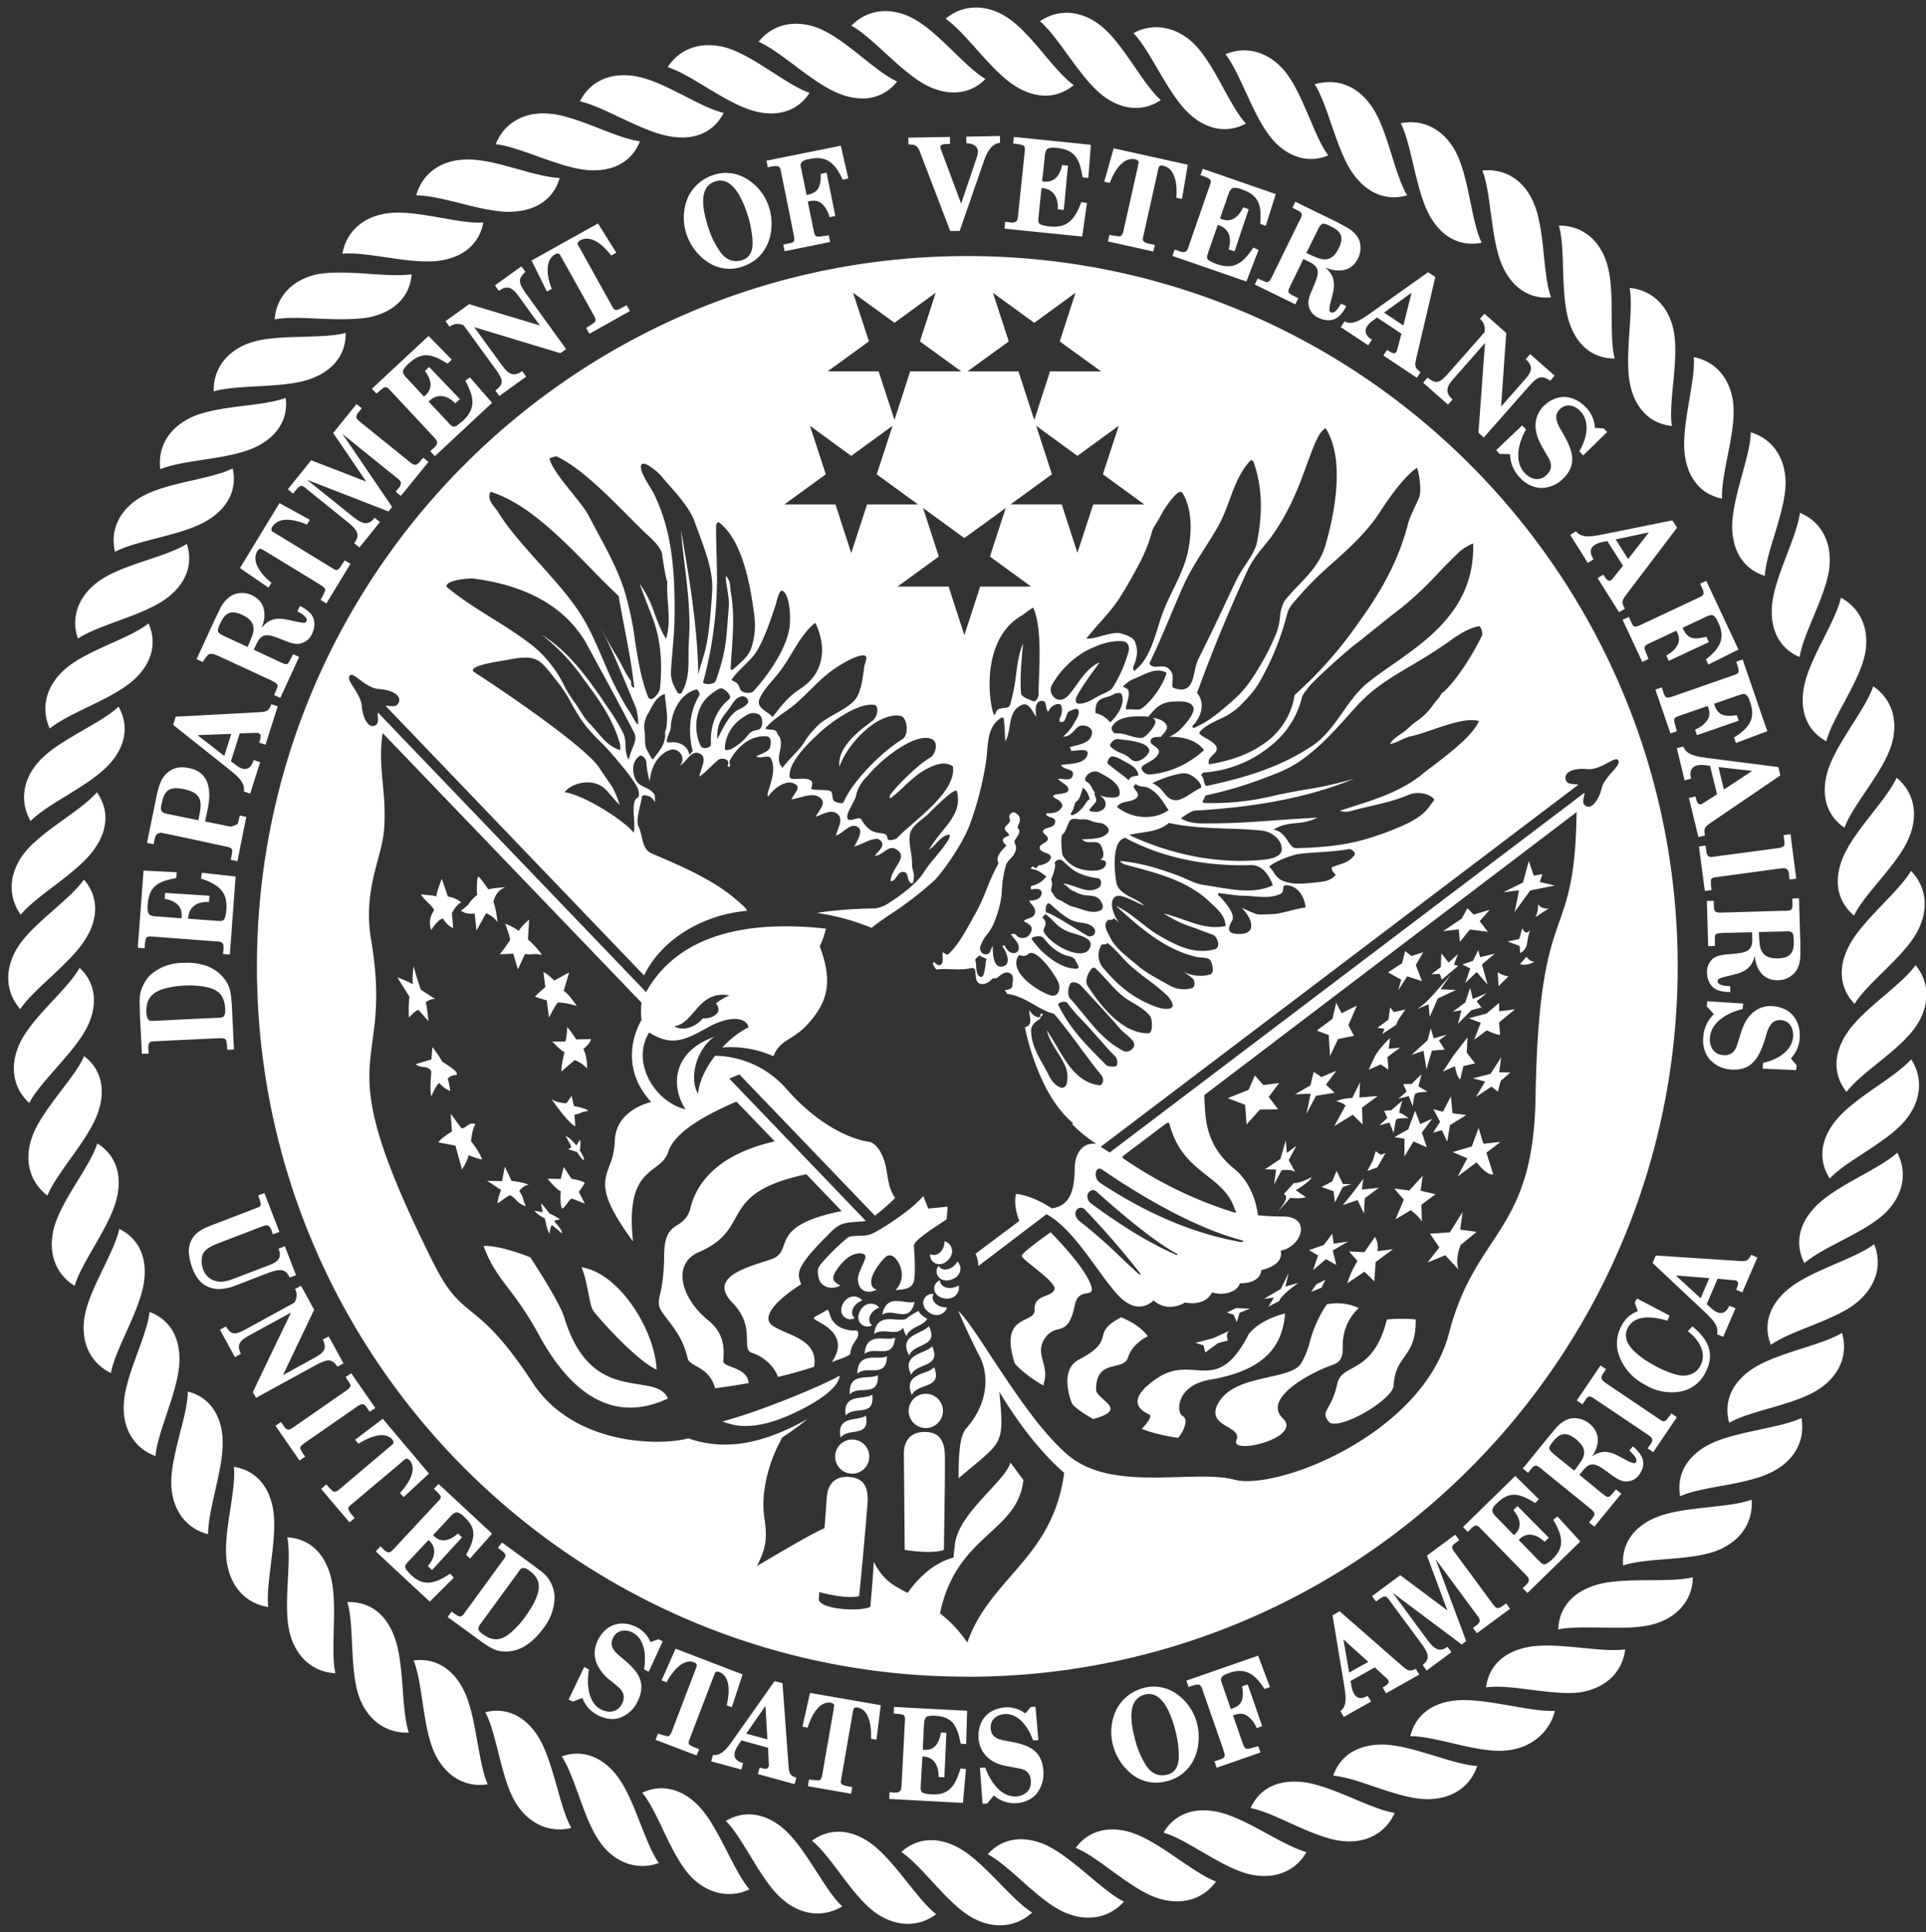 <svg width="300" height="301" viewBox="0 0 300 301" fill="none" xmlns="http://www.w3.org/2000/svg"><rect x="0" y="0" width="300" height="301" fill="#333333" stroke="none"/><g clip-path="url(#a)" fill="#fff"><path d="m147.96 21.33-6.47.11.02 1.05h.07c.22.03.43.05.65.06.69.14.9.7 1.14 1.31l.05.13 4.59 12 1.47-.02 3.8-10.95c.44-1.24 1.14-2.66 2.49-2.77l-.02-1.07-5.25.11.04 1.05c.7-.04 1.76.27 1.77 1.24 0 .26-.04.46-.1.73l-2.5 7.42-3.04-8.17-.04-.1c-.09-.23-.18-.46-.14-.7.17-.3.63-.32 1.04-.33.17 0 .34-.01.46-.04l-.03-1.06ZM122.22 39.14 122 38.1l1.06-.23c.16-.02.33-.06.5-.17l.03-.05a.5.5 0 0 0 .1-.12l.01-.11c0-.03 0-.07.02-.11-.01-.3-.06-.62-.12-.9l-1.95-9.67-.01-.05c-.07-.33-.16-.77-.56-.8a2.2 2.2 0 0 0-.73.03l-.31.04-.45.12-.2-1.05 11.58-2.33 1.16 5.1-.88.2c-1.11-2.5-2.43-3.76-5-3.26l-.2.04c-.45.08-.92.17-1.23.54-.17.26-.1.64-.03.93l.02.07.82 4.05c1.88-.32 2.23-1.3 2.22-3.28l.9-.2 1.36 6.76-.9.18a4.4 4.4 0 0 0-.58-1.37c-.76-1.11-1.44-1.35-2.62-1.11l-.19.05.88 4.32v.03c.22 1.01.27 1.23 1.26 1.06l1.14-.15.19 1.04-7.08 1.43Z"/><path fill-rule="evenodd" clip-rule="evenodd" d="M110.36 40.9a6.02 6.02 0 0 0 5.16.67c1.8-.6 3.1-1.6 3.97-3.42.81-1.68.9-4 .3-5.85a7.97 7.97 0 0 0-3.47-4.43 6.13 6.13 0 0 0-5.32-.57 6.6 6.6 0 0 0-3.83 3.42 8.05 8.05 0 0 0-.22 5.81 8.45 8.45 0 0 0 3.41 4.38Zm6.62-5.3c.3 1.85.69 4.24-1.36 4.91-1.25.4-2.36.07-3.28-1.06a13.54 13.54 0 0 1-1.98-3.91c-.75-2.35-1.83-6.34 1.07-7.29 2.7-.87 4.29 2.95 5 5.17.24.7.44 1.47.55 2.18Z"/><path d="m85.18 45.41-2.38-4.83 10.34-5.77L96 39.36l-.79.46c-1.12-1.5-3.1-3.35-4.87-2.36-.17.11-.47.38-.35.64l.42.73 4.9 8.82c.35.62.45.77 1.1.52.23-.1.46-.22.69-.35.16-.1.33-.19.5-.27l.52.9L91.8 52l-.5-.93c.35-.18.68-.41 1.01-.64l.31-.23c.11-.08.18-.35.11-.52a2.02 2.02 0 0 0-.3-.67V49l-4.8-8.6-.13-.24-.3-.5c-.17-.26-.55-.15-.72-.04-1.76.98-1.2 3.72-.54 5.38l-.76.42ZM78.2 56.93l-4.34-5.97 13.42 4.06.9-.64-6.07-8.4a9.3 9.3 0 0 1-.92-1.44c-.48-1.04 0-1.56.65-2.2l-.63-.85-4.11 2.96.6.85c1.26-.87 2.04-.6 3 .73l3.4 4.67-11.03-3.32-3.67 2.65.63.87c.6-.47 1.39-.57 2.18-.24l5.2 7.15c.98 1.44 1.06 1.99-.25 3.04l.62.84 4.18-3.02-.62-.86c-1.35.94-2.16.47-3.13-.88ZM76.65 62.75l-8.91 8.31-.71-.77c.07-.1.2-.2.33-.32.41-.36.95-.83.64-1.32-.05-.15-.18-.3-.3-.43l-.12-.13-6.93-7.42-.06-.06c-.09-.1-.18-.2-.3-.22-.17-.1-.3-.11-.46-.02-.32.18-.6.43-.88.68l-.3.27-.72-.76 8.82-8.23 3.62 3.7-.66.62c-2.54-1.6-4.04-1.9-6.13.05-.3.3-.63.62-.79 1.03-.02.17-.03.34.07.49.13.31.38.56.62.8l2.56 2.76c1.4-1.1 1.26-2.5.15-3.98l.65-.64 4.79 5.01-.7.66c-1.35-1.35-2.9-1.55-4.17-.27l2.98 3.17.07.08c.54.6.82.9 1.5.37l.07-.06c.23-.17.47-.35.69-.54 2.08-1.93 1.82-3.65.41-6.27l.7-.54 3.47 3.98ZM60.52 79.67l.56-.7-7.68-11.29.01-.02 8.46 6.83c.18.13.36.26.46.45.1.11.16.29.1.45 0 .06-.03.11-.06.17-.03.07-.07.14-.08.23l-.65.8.8.67 4.3-5.3-.81-.66-.32.35-.1.13c-.26.33-.65.8-1.13.55a.6.6 0 0 1-.15-.08c-.05-.04-.1-.07-.16-.09l-7.46-6.02-.19-.15a4.4 4.4 0 0 1-.88-.84c-.13-.42.16-.75.4-1.03l.05-.07.36-.46-.82-.64-3.63 4.5 5.12 7.53-.01.03-8.54-3.31-3.63 4.51.8.68.29-.36.2-.22c.2-.25.44-.54.7-.6.31-.1.65.2.9.43l.12.1 6.57 5.3c1.2 1.05 1.72 1.78.75 3.08l.82.66 3.19-3.96-.83-.67c-1.07 1.46-2.21.78-3.48-.25l-6.97-5.6.01-.03 12.6 4.9ZM41.82 91.54l-4.44-3.05 6.15-10.12 4.73 2.6-.45.75c-1.73-.74-4.33-1.37-5.4.35-.1.2-.23.55.01.72.22.16.5.31.72.44l8.59 5.25c.62.39.76.46 1.22-.06.16-.22.3-.45.45-.69l.29-.44.9.54-3.76 6.18-.9-.54c.26-.44.46-.88.67-1.34l.04-.08c.05-.13 0-.4-.15-.5a2.08 2.08 0 0 0-.52-.4l-.1-.07-8.39-5.12-.34-.2a5.75 5.75 0 0 0-.42-.23c-.26-.15-.52.15-.62.31-1.07 1.73.78 3.83 2.18 4.95l-.46.75Z"/><path fill-rule="evenodd" clip-rule="evenodd" d="m43.66 103.15-4.14-1.94s.47-1 .6-1.23c.81-1.5 1.93-1.08 3.5-.47l1.1.43c.73.28 1.48.49 2.21.27a2.65 2.65 0 0 0 1.68-1.48c.6-1.32.56-2.76-.89-3.73-.29-.25-.64-.43-1-.6l-.4.82.07.04c.6.34 1.88 1.07 1.17 1.72-.09.02-.2.04-.3.04-.42-.01-2.55-.5-2.55-.5-1.7-.37-2.92 0-3.85 1.19l-.06-.02c.7-1.83.63-3.95-1.62-5a3.56 3.56 0 0 0-3.04.04 4.9 4.9 0 0 0-1.96 2.32l-.6 1.2-2.96 6.43.96.45s.56-.95.95-1.19c.42-.21 1.1.08 1.44.23l.06.02 8.36 3.87.1.05c.65.37.92.52.6 1.26-.12.3-.26.61-.4.9l.97.45 2.93-6.38-.94-.44s-.45.95-.63 1.22c-.17.32-.33.38-.73.29l-.63-.26Zm-4.6-3.52c-.16.39-.32.77-.51 1.14l-3.73-1.73h-.02c-.36-.19-.8-.4-.86-.8.03-.4.21-.79.38-1.15l.05-.1c.67-1.47 1.57-2.04 3.33-1.22 1.95.89 2.1 2.07 1.43 3.68l-.08.18ZM31.95 127.97l3.91.79c.2.04 1.11-.33 1.15-.4.12-.23.33-1.32.33-1.32l1.02.22-1.38 6.89-1.04-.22c.09-.37.15-.73.2-1.1.15-.73-.31-.84-.96-.96 0 0-10.13-2.22-10.22-2.15-.09.03-.6.22-.63.33-.18.35-.26.74-.34 1.14l-.07.33-1.02-.22s1.57-7.77 1.65-7.99c.3-1.17.61-2.17 1.6-3 .98-.79 2.02-.92 3.3-.66 3.48.67 3.41 4.07 2.87 6.53l-.37 1.79Zm-1.05-.2.18-.97c.44-2.15.14-3.34-2.46-3.87-2.22-.44-3 .16-3.4 2.12l-.03.09c-.08.35-.2.92-.01 1.23.2.28.51.34.83.4l.15.04 4.74.96Z"/><path d="m35.8 148.69.9-12.15-5.25-.58-.15.89c2.83.98 4.16 2.07 3.96 4.89-.03.3-.08.59-.14.88l-.01.06c-.16.85-.55.82-1.38.76l-4.43-.32c.07-1.8 1.34-2.69 3.25-2.62l.07-.96-6.9-.45-.07.93c1.81.32 2.89 1.27 2.6 3.03l-3.75-.29h-.14c-.3-.02-.59-.04-.87-.16a.68.68 0 0 1-.36-.34c-.18-.4-.15-.83-.13-1.24v-.04c.2-2.85 1.5-3.67 4.45-4.2l.08-.9-5.17-.26-.9 12.02 1.06.08.02-.24c.03-.43.06-.85.18-1.25.06-.19.16-.26.37-.31.1-.06.24-.05.35-.04h.1l10.14.77h.11c.2.01.4.03.59.1.54.15.46.9.4 1.45-.02.16-.04.3-.04.41l1.06.08Z"/><path fill-rule="evenodd" clip-rule="evenodd" d="m36.44 163.48-.3-6.4-.02-.21c-.06-1.15-.13-2.55-.65-3.58a6 6 0 0 0-3.33-2.83 9.41 9.41 0 0 0-3.7-.46 7.55 7.55 0 0 0-4.95 1.82c-.6.54-1.05 1.3-1.36 2.03-.37.88-.39 1.63-.37 2.56l.03 1.66.31 6.1 1.05-.05-.03-.42v-.23c-.02-.29-.04-.58.06-.85.1-.29.31-.38.61-.4l10.33-.49h.12c.18-.01.38-.02.57.02.08.02.22.08.28.14.09.04.12.13.15.19.1.4.12.83.14 1.25l.02.2 1.04-.05Zm-6.15-9.95c2.91.2 4.66.77 4.8 3.7 0 .27 0 .75-.23 1.1-.28.22-.77.23-1.15.23h-.13l-9.53.46h-.03c-.23.02-.65.05-.83-.1-.33-.31-.38-.9-.38-1.17-.12-2.47 1.18-3.47 3.72-3.96a13.5 13.5 0 0 1 2.3-.26c.47-.03.99-.03 1.46 0Z"/><path d="m168.57 36.85-12.1-1.23.09-1.06c.11 0 .26.02.43.04.55.08 1.28.18 1.46-.37.1-.16.1-.36.12-.56l.01-.12 1.05-10.12v-.12c0-.1.01-.22-.01-.32-.06-.2-.13-.32-.3-.36a6.75 6.75 0 0 0-1.29-.24l-.21-.03.1-1.03 12 1.23-.4 5.16-.9-.1c-.46-2.97-1.22-4.3-4.08-4.58a2.84 2.84 0 0 0-1.29.08c-.13.1-.27.2-.32.38-.15.3-.18.65-.2 1l-.41 3.74c1.76.32 2.72-.7 3.13-2.53l.9.1-.65 6.9-.94-.11c.12-1.9-.74-3.2-2.53-3.31l-.45 4.32v.1c-.1.8-.14 1.2.7 1.39l.15.03c.27.06.54.11.81.14 2.8.29 3.96-1.01 4.99-3.8l.88.16-.74 5.22ZM173.47 23.1 172 28.31l.87.18c.61-1.69 2-4.1 3.96-3.67.22.05.56.21.53.5l-.07.3c-.03.18-.08.37-.1.54l-2.16 9.63c-.03.23-.08.5-.23.72-.06.17-.29.31-.43.31l-.16-.02c-.46-.05-.93-.1-1.4-.22l-.23 1.03 7.06 1.57.24-1.02c-.17-.05-.35-.08-.52-.12-.28-.05-.55-.1-.81-.2-.64-.27-.6-.43-.45-1.12l2.2-9.86c.05-.26.12-.56.2-.82.08-.28.45-.28.67-.22 1.98.41 2.22 3.11 2.06 4.98l.88.2.9-5.34-11.54-2.56ZM194.14 43.85l-11.51-3.98.34-.99c.11.02.27.08.43.14.52.2 1.18.45 1.48-.03.11-.15.18-.34.24-.53l.04-.12 3.33-9.6.01-.03c.06-.12.12-.26.09-.39 0-.22-.04-.33-.22-.45-.41-.27-.9-.43-1.38-.58l.36-1 11.37 3.95-1.56 4.94-.86-.3c.23-3-.22-4.46-2.92-5.39a2.78 2.78 0 0 0-1.28-.23l-.03.02c-.13.06-.28.12-.36.28-.22.22-.32.54-.42.84l-.03.08-1.23 3.56c1.63.73 2.81-.06 3.6-1.75l.87.3-2.2 6.56-.93-.31c.56-1.83.04-3.28-1.69-3.81l-1.43 4.12-.04.13c-.25.74-.38 1.1.4 1.46.29.15.58.28.88.38 2.67.94 4.09-.07 5.74-2.56l.81.38-1.9 4.91Z"/><path fill-rule="evenodd" clip-rule="evenodd" d="m201.02 44.45 2-4.1.53.25.44.23.27.14c1.5.86 1.03 1.97.4 3.51l-.47 1.11c-.29.71-.51 1.46-.31 2.19.22.81.74 1.36 1.44 1.7 1.3.64 2.74.63 3.75-.78.25-.3.45-.67.62-1.02l-.81-.38-.04.06c-.34.57-1.11 1.85-1.74 1.12v-.04a1.45 1.45 0 0 1-.03-.25c.02-.43.13-.88.25-1.31l.3-1.24c.4-1.68.07-2.91-1.11-3.88l.02-.04c1.8.71 3.96.7 5.02-1.5.47-.96.5-2.19.05-3.06-.55-1-1.36-1.5-2.28-1.99l-1.2-.64-6.36-3.1-.44.94.52.25c.07.05.16.09.25.13.28.14.57.27.67.61.07.26-.27.9-.48 1.29l-.1.2-4.06 8.28v.01c-.38.71-.53 1-1.33.63a6.94 6.94 0 0 1-.88-.4l-.47.94 6.32 3.1.47-.95-.4-.2-.21-.11c-.21-.1-.43-.2-.61-.35-.33-.18-.37-.33-.27-.74l.03-.06.25-.55Zm3.42-4.6c-.32-.14-.63-.28-.95-.46l1.83-3.69c.17-.35.42-.81.81-.86.4.04.8.24 1.18.43l.07.04c1.46.7 2.01 1.6 1.16 3.34-.96 1.94-2.13 2.07-3.74 1.35l-.36-.15ZM214.49 49.46l-.44.33c-.4.28-.8.58-1.08 1-.62.95.02 1.7.73 2.12l-.58.88-4.28-2.83.59-.89c1.23.65 2.59-.29 3.7-1.05l.1-.07 9.22-6.55 1.12.75-2.95 12.6c-.26 1.19-.32 1.52.66 2.22l-.59.88-5.21-3.47.58-.87.28.17c.29.18.64.4.9.34.3-.1.36-.36.42-.65l.02-.08.62-2.3-3.81-2.53Zm1.1-.76 3 2 1.28-5.1-4.29 3.1Z"/><path d="m226.42 58.99 4.89-5.56-1.02 13.98.83.74 6.84-7.76.05-.06c.37-.4.74-.83 1.17-1.18.9-.67 1.52-.33 2.28.15l.7-.78-3.82-3.36-.68.8c1.13 1.02 1.03 1.84-.05 3.06l-3.8 4.32.81-11.47-3.4-3-.7.8c.6.52.86 1.25.71 2.09l-5.85 6.64c-1.2 1.27-1.7 1.46-3.02.42l-.68.8 3.86 3.41.72-.8c-1.23-1.1-.95-1.99.16-3.24ZM237.1 66.26l.6.64c-1.2 2.06-1.86 4.95-.26 6.72.84.94 2.24 1.5 3.4.42 1.02-.9.87-1.87.3-2.82l-.67-1.15c-.67-1.17-1.22-2.2-1.29-3.63a4.27 4.27 0 0 1 1.42-3.33c2.28-2.06 4.84-1.4 6.56.48a5.01 5.01 0 0 1 1.27 3.07l1.37.08.53.56-3.73 3.65-.6-.66c1.16-1.92 1.72-4.52.22-6.17-.75-.86-2.1-1.4-3.18-.45-1.06.96-.57 2.11-.05 3.04l.57 1c1.3 2.32 2.31 4.69-.27 7.02a4.75 4.75 0 0 1-3.63 1.26 4.98 4.98 0 0 1-3.04-1.72 5.31 5.31 0 0 1-1.4-3.53l-1.66-.03-.51-.59 4.06-3.86Z"/><path fill-rule="evenodd" clip-rule="evenodd" d="m249.86 84.39.5-.11 2.44 3.85-1.5 1.87-.06.1c-.17.2-.33.4-.64.36-.29-.04-.54-.45-.73-.75l-.13-.2-.89.55 3.34 5.32.9-.56c-.6-1.04-.43-1.33.31-2.3l7.82-10.32-.73-1.14-11.1 2.24-.07.01c-1.32.25-2.96.57-3.84-.54l-.9.55 2.74 4.37.89-.56c-.46-.72-.75-1.65.2-2.25.45-.29.97-.4 1.45-.5Zm3.74 2.7-1.94-3.07 5.17-1.08-3.23 4.15Z"/><path d="m252.74 96.55.98-.45.45.98c.08.17.15.3.28.44l.1.05c.03.02.06.04.1.04h.17l.02-.01h.03c.24-.06.48-.17.71-.27l.14-.06 8.93-4.2c.31-.13.75-.35.7-.73a1.9 1.9 0 0 0-.2-.69l-.13-.29-.2-.44.95-.44 5.02 10.71-4.7 2.34-.36-.82c2.14-1.68 3.07-3.26 1.95-5.63l-.08-.18c-.19-.41-.39-.85-.8-1.05-.32-.12-.72.07-1 .2l-3.71 1.75c.74 1.78 1.77 1.89 3.7 1.38l.39.85-6.25 2.92-.38-.84c.41-.22.85-.53 1.2-.88.89-1 .97-1.74.45-2.82l-.1-.16-3.98 1.87c-.95.45-1.18.56-.76 1.49l.41 1.04-.96.46-3.07-6.56ZM258.85 107.07l-1 .36 2.35 6.82 1-.34-.3-1.1c-.3-.97-.08-1.04.89-1.38l.02-.01 4.19-1.44.06.18c.38 1.12.24 1.84-.76 2.73-.37.32-.83.58-1.28.76l.3.87 6.51-2.25-.3-.87c-1.97.29-3 .06-3.54-1.77l3.87-1.34.17-.05c.28-.1.6-.2.84-.07.42.25.57.71.7 1.15l.07.18c.84 2.48-.22 3.94-2.54 5.38l.28.86 4.9-1.83-3.84-11.17-1 .34.15.45.04.11.03.11c.08.25.16.52.15.8.02.38-.44.53-.8.64l-9.28 3.24-.15.05a3.37 3.37 0 0 1-.83.19h-.06l-.07-.01a.53.53 0 0 1-.17-.1 1.6 1.6 0 0 1-.22-.37l-.05-.08-.33-1.04Z"/><path fill-rule="evenodd" clip-rule="evenodd" d="M266.36 119.29a9.8 9.8 0 0 1-.54-.06c-.48-.06-1-.12-1.48.01-1.1.27-1.14 1.25-.92 2.05l-1.02.27-1.21-5.01 1.02-.25c.45 1.3 2.09 1.54 3.4 1.73l.15.03 11.24 1.43.31 1.3-10.7 7.28c-1 .7-1.28.91-1.04 2.07l-1.02.26-1.48-6.1 1.03-.24.05.22c.09.35.2.82.45.95.28.14.52-.01.75-.16l.1-.06 2-1.28-1.09-4.44Zm1.31.2.85 3.5 4.4-2.9-5.25-.6Z"/><path d="m265.66 131.72-1.03.15.92 6.92 1.05-.14-.06-.44v-.06a3.53 3.53 0 0 1-.04-.78v-.1c-.01-.06-.02-.13 0-.18.1-.36.53-.41.84-.45l9.86-1.34.2-.02c.17-.03.33-.04.48-.03h.04l.06.01c.1.02.2.03.28.08.32.21.36.58.4.91l.02.2.06.56 1.05-.13-.9-6.94-1.07.16.07.55.01.1.02.13c.03.25.06.5.01.75-.04.2-.14.24-.3.3l-.04.03a3.5 3.5 0 0 0-.1.04c-.18.06-.36.09-.53.11l-.11.02-9.6 1.28-.2.03c-.63.1-1.02.15-1.23-.58l-.16-1.14Z"/><path fill-rule="evenodd" clip-rule="evenodd" d="m272.91 145.22-4.57.11h-.03l-.64.06c-.42.1-.53.2-.55.58-.02.2-.02.41-.01.62v.77l-1.04.03-.2-7.04 1.06-.03.01.4.03.57c.04.86.37.86 1.17.87h.03l9.2-.27h.15c.43 0 1.24.02 1.45-.17.25-.25.24-.57.23-.9v-.27l-.03-.58 1.05-.03.21 7.07v1.35c.01 1.06-.08 2-.71 2.96a3.5 3.5 0 0 1-2.71 1.37c-2.46.08-3.48-1.8-3.68-3.72h-.05c-.31 1.46-1.22 2.35-2.91 2.77l-1.23.31c-.45.1-.89.2-1.3.38l-.04.03a.61.61 0 0 0-.2.16c-.35.88 1.15.97 1.82 1l.07.01.03.9c-.38.01-.8 0-1.18-.09-1.71-.22-2.41-1.5-2.45-2.95-.03-.77.24-1.48.82-2.07.57-.5 1.33-.65 2.1-.73l1.2-.11c1.65-.16 2.84-.28 2.93-1.98.01-.22 0-.44-.01-.67l-.01-.14v-.57Zm1.06-.03c0 .31.02.6.04.9l.04.54c.1 1.74.78 2.72 2.93 2.66 1.92-.05 2.47-.96 2.42-2.59 0-.43 0-.9-.16-1.31-.23-.34-.75-.34-1.16-.3l-4.11.1Z"/><path d="m271.44 157.2.08-.87-5.6-.36-.07.79 1.11 1.22a5.4 5.4 0 0 0-1.64 3.45 4.8 4.8 0 0 0 .8 3.37 4.82 4.82 0 0 0 3.4 1.8c3.46.31 4.52-2.05 5.34-4.55l.33-1.1c.34-1.02.83-2.17 2.27-2.03 1.44.12 1.94 1.5 1.84 2.62-.19 2.2-2.5 3.57-4.68 4.03l-.07.9 5.22.23.07-.76-.89-1.06a5.01 5.01 0 0 0 1.36-3.01c.23-2.55-1.05-4.87-4.12-5.13a4.17 4.17 0 0 0-3.39 1.22c-1.02 1.02-1.38 2.12-1.78 3.41l-.4 1.27c-.31 1.06-.93 1.86-2.25 1.72-1.6-.14-2.14-1.54-2.02-2.78.2-2.39 2.79-3.87 5.1-4.39Z"/><path fill-rule="evenodd" clip-rule="evenodd" d="M36.4 118.91c.38.31.79.63 1.27.8 1.08.33 1.6-.49 1.84-1.31l1.01.32-1.55 4.9-.99-.32c.26-1.38-1.03-2.43-2.09-3.28l-.06-.06-8.86-7.04.4-1.28 12.92-.69c1.21-.07 1.57-.11 1.97-1.24l1 .31-1.9 5.99-.98-.32.08-.28c.1-.34.22-.76.08-.98-.17-.28-.43-.27-.71-.26h-.12l-2.37.07-1.37 4.35.42.32Zm-1.46-1.15 1.08-3.44-5.25.2 4.17 3.24Z"/><path d="m43.52 191.9-2.33-6.05-.97.37c.08.2.37 1.04.4 1.4-.04.28-.18.38-.47.48l-7.54 2.9c-1.48.58-2.55 1.33-3.01 2.7-.4 1.16-.05 2.73.34 3.79.31.82.84 1.85 1.55 2.4a4.16 4.16 0 0 0 3.27.86c.7-.07 1.23-.23 1.87-.47l5.3-2.05c1.54-.52 2.55-.7 3.19.78l.99-.36-1.74-4.52-.99.38.03.06c.09.25.19.53.16.81.09 1.01-.95 1.43-1.87 1.79L36.9 199l-.13.05c-1 .39-1.97.76-3.03.54a2.78 2.78 0 0 1-2.09-1.84 3.54 3.54 0 0 1-.24-1.61c.08-.69.24-1.04.82-1.55.53-.44 1.44-.8 2.15-1.06l.2-.08 6.17-2.37.2-.07c.24-.08.53-.18.7-.13.4.14.56.55.7.94.05.16.1.32.18.45l1-.37ZM45.32 204.47l-6.49 3.55c-1.47.79-2.03 1.5-1.3 2.87l-.93.53-2.34-4.28.93-.51c.82 1.34 1.38 1.31 2.9.54l7.78-4.26c.42-.72.44-1.48.08-2.12l.94-.5 2.04 3.74-4.86 10.19 5.06-2.79c1.43-.77 1.8-1.48 1.14-2.75l.93-.5 2.3 4.2-.92.51c-.55-.7-1-1.2-2.07-.84-.55.2-1.04.45-1.56.73l-9.07 4.97-.5-.9 5.94-12.38ZM43.76 221.5l-.85.61 3.74 5.4.88-.59-.24-.35-.13-.2c-.1-.16-.2-.32-.28-.49a.4.4 0 0 0-.07-.12l-.05-.1c-.06-.33.28-.57.55-.77l.04-.04 8.16-5.66c.17-.13.36-.26.56-.34.11-.05.26-.1.37-.1.39.01.58.32.75.6l.1.14.3.44.87-.6-3.75-5.41-.87.6.28.43.16.24c.13.18.26.35.3.57.05.19-.02.28-.13.4l-.04.05-.05.06c-.15.17-.33.3-.52.42l-8.1 5.62c-.54.38-.88.62-1.37.07l-.6-.87ZM55.31 224.28l4.31-3.27 7.2 8.54-3.95 3.66-.57-.64c1.28-1.37 2.75-3.63 1.5-5.09-.15-.15-.43-.37-.65-.18-.18.1-.36.26-.53.4l-.14.14-7.7 6.48c-.56.46-.68.57-.34 1.14.14.23.32.44.5.66l.3.36-.81.66-4.41-5.2.8-.71c.3.36.6.66.91.95l.14.12c.12.1.38.11.53 0 .19-.06.35-.2.5-.34l.13-.1 7.51-6.35c.23-.18.45-.37.65-.56.21-.2.06-.53-.08-.7-1.22-1.44-3.78-.31-5.28.66l-.52-.63ZM58.53 241.67l8.41 7.83 3.74-3.73-.56-.63c-2.49 1.63-4.15 2.02-6.1.2a6.2 6.2 0 0 1-.41-.44l-.08-.08-.05-.06-.08-.1c-.52-.62-.25-.91.3-1.52l.06-.06 3-3.18c1.25 1.12 1.11 2.62-.12 4.06l.66.62 4.67-5.1-.63-.6c-1.4 1.23-2.77 1.51-3.88.26l2.57-2.77.04-.04c.2-.23.43-.48.71-.62.15-.11.3-.11.48-.11.4.11.72.37 1.02.66 2 1.84 1.77 3.33.32 5.94l.62.58 3.43-3.87-8.34-7.75-.72.77.11.1c.32.29.64.58.87.94.12.14.1.27.02.47a1 1 0 0 1-.28.35l-6.92 7.44-.05.06c-.14.15-.3.32-.46.41-.48.34-.96-.16-1.33-.53-.1-.11-.2-.22-.3-.28l-.72.78Z"/><path fill-rule="evenodd" clip-rule="evenodd" d="M74.6 255.44c.92.69 2.09 1.53 3.22 1.76a5.8 5.8 0 0 0 4.14-.91c1.02-.67 1.93-1.6 2.66-2.62a8 8 0 0 0 1.76-4.96 5.22 5.22 0 0 0-2.29-4.08l-1.25-.95-4.65-3.4-.64.84.33.25.13.09c.24.17.49.34.65.6.14.26.07.47-.1.7l-6.1 8.36-.07.1c-.1.16-.21.32-.37.43a.44.44 0 0 1-.27.14c-.08.05-.18.02-.25 0-.4-.18-.74-.44-1.1-.7l-.06-.05-.61.86 4.87 3.54Zm.57-.89c-.22-.16-.57-.43-.67-.82.02-.34.28-.69.5-.98l.13-.17 5.62-7.7c.14-.22.36-.56.61-.6.43-.09.9.23 1.1.4 1.89 1.35 1.8 2.96.59 5.25-.4.69-.8 1.31-1.27 1.95l-.04.06c-.26.35-.54.74-.85 1.07-1.97 2.16-3.48 3.18-5.72 1.54Z"/><path d="m91.74 260.07-.74-.4-2.43 5.08.68.32 1.47-.57a4.82 4.82 0 0 0 2.41 2.69c.97.5 2.15.78 3.28.45a4.85 4.85 0 0 0 2.86-2.51c1.58-3.11-.08-4.9-2-6.53l-.83-.7c-.76-.66-1.59-1.52-.93-2.8.66-1.29 2.05-1.28 3-.8 1.88.95 2.2 3.55 1.8 5.74l.74.38 2.17-4.73-.64-.34-1.26.45a4.55 4.55 0 0 0-2.13-2.32c-2.17-1.1-4.68-.72-6.06 2.02a4.36 4.36 0 0 0-.21 3.57 6.7 6.7 0 0 0 2.34 2.84l.94.8c.82.66 1.27 1.5.69 2.7-.73 1.42-2.18 1.43-3.24.9-2.02-1-2.33-3.92-1.9-6.24ZM103.05 261.77l2.18-4.94 10.44 4-1.68 5.11-.8-.28c.45-1.84.64-4.51-1.15-5.2-.2-.07-.55-.12-.66.15a9.3 9.3 0 0 0-.3.73l-.03.08-3.6 9.4c-.25.68-.31.85.25 1.17.21.11.45.2.68.29l.52.2-.39.98-6.39-2.44.37-.97c.48.17.98.3 1.45.41.13.03.38-.08.46-.25.14-.18.22-.4.3-.63l.03-.07 3.51-9.2.12-.3c.06-.17.13-.33.17-.49.09-.29-.22-.49-.4-.56-1.77-.69-3.47 1.53-4.3 3.1l-.78-.29Z"/><path fill-rule="evenodd" clip-rule="evenodd" d="m119.63 272.26-4.15-1.14-.29.43c-.28.4-.58.84-.72 1.32-.3 1.1.49 1.58 1.28 1.77l-.28 1.01-4.7-1.27.29-1c1.35.19 2.33-1.2 3.12-2.34l6.47-9.16 1.23.32.94 12.83c.1 1.2.15 1.55 1.23 1.9l-.28 1-5.72-1.57.27-1.01c.06 0 .12.03.2.05.32.09.78.22 1 .06.28-.22.26-.5.22-.81v-.03l-.1-2.36Zm-.4-6.52-3 4.32 3.3.9-.3-5.22Z"/><path d="m124.99 268.97 1.18-5.25 11.02 1.91-.67 5.36-.85-.14c.1-1.88-.24-4.54-2.12-4.86-.18-.04-.55-.01-.61.26-.09.3-.13.58-.17.85l-1.72 9.92c-.13.71-.16.89.44 1.1.24.08.5.12.73.16l.53.11-.18 1.03-6.73-1.17.18-1.05c.36.07.71.09 1.07.11l.43.03c.14 0 .35-.15.4-.33.12-.22.16-.5.19-.73l1.69-9.7c.05-.3.1-.58.13-.86.04-.3-.3-.42-.5-.47-1.88-.32-3.11 2.17-3.63 3.88l-.81-.16ZM138.51 280.23l11.48.62.47-5.27-.85-.1c-.83 2.83-1.87 4.19-4.55 4.04-.25 0-.53-.05-.8-.1l-.1-.02c-.79-.13-.77-.53-.73-1.38v-.06l.25-4.34c1.69.03 2.55 1.28 2.52 3.19l.9.05.31-6.93-.85-.04c-.29 1.83-1.16 2.92-2.83 2.66l.18-3.74.02-.2c.02-.28.04-.57.15-.81.03-.17.14-.27.27-.37l.02-.02c.38-.16.79-.16 1.2-.14 2.73.14 3.5 1.41 4.07 4.35l.85.06.15-5.18-11.38-.6-.04 1.06h.14c.43.02.86.03 1.26.16.18.06.25.15.3.36.06.09.05.21.05.33l-.01.1-.53 10.17v.1l-.01.07c-.02.18-.03.36-.08.52-.16.55-.85.49-1.38.44a3.2 3.2 0 0 0-.4-.03l-.05 1.05ZM152.65 275.38l.82-.03c.78 2.24 2.5 4.6 4.76 4.49 1.2-.06 2.43-.78 2.34-2.39-.06-1.32-.86-1.83-1.9-1.98l-1.21-.24c-1.27-.21-2.36-.43-3.44-1.31a4.38 4.38 0 0 1-1.6-3.23c-.13-3.05 1.88-4.61 4.28-4.73a4.63 4.63 0 0 1 3 .96l.87-1.02.72-.03.46 5.2-.84.04c-.72-2.1-2.3-4.21-4.38-4.1-1.07.05-2.29.7-2.22 2.18.05 1.43 1.2 1.77 2.18 1.95l1.1.2c2.45.5 4.78 1.2 4.94 4.7a5.02 5.02 0 0 1-1.26 3.6 4.6 4.6 0 0 1-3.06 1.25 4.88 4.88 0 0 1-3.41-1.2l-1.03 1.26-.73.03-.4-5.6Z"/><path fill-rule="evenodd" clip-rule="evenodd" d="M176.57 276.58a6.02 6.02 0 0 0 5.1.9 6.2 6.2 0 0 0 4.18-3.2c.89-1.63 1.1-3.95.6-5.82a8.06 8.06 0 0 0-3.23-4.63 6.15 6.15 0 0 0-5.28-.83 6.57 6.57 0 0 0-4 3.23 7.91 7.91 0 0 0-.53 5.8 8.42 8.42 0 0 0 3.16 4.55Zm6.92-4.97c.2 1.86.44 4.27-1.63 4.83-1.27.33-2.36-.05-3.21-1.24a13.38 13.38 0 0 1-1.79-4c-.64-2.4-1.5-6.43 1.45-7.22 2.74-.75 4.13 3.17 4.73 5.44.18.68.34 1.47.45 2.2Z"/><path d="m189.51 275.37-.34-1 1.02-.34c.16-.06.3-.11.46-.26.03-.04.08-.1.1-.18l.01-.12.01-.1c-.03-.2-.1-.4-.16-.6l-.05-.15-.03-.13-3.24-9.3v-.02c-.13-.34-.28-.76-.68-.75-.25-.02-.48.05-.72.13l-.3.08-.45.17-.34-1 11.17-3.89 1.84 4.9-.85.3c-1.44-2.3-2.92-3.37-5.39-2.54l-.2.07c-.42.15-.86.3-1.12.7-.15.27-.02.62.09.9l.03.11 1.35 3.87c1.82-.55 2.06-1.56 1.76-3.53l.87-.3 2.25 6.5-.86.3c-.18-.44-.42-.9-.77-1.27-.88-1-1.61-1.16-2.74-.76l-.17.06 1.44 4.17c.36 1 .45 1.2 1.41.92l1.08-.3.35.98-6.83 2.38Z"/><path fill-rule="evenodd" clip-rule="evenodd" d="m214.14 259.74-3.78 2.12.1.5c.08.48.17 1 .42 1.44.56.99 1.48.78 2.14.36l.55.9-4.26 2.4-.52-.92c1.1-.79.83-2.42.62-3.75l-.01-.08-1.84-11.08 1.11-.63 9.68 8.47c.92.78 1.18 1 2.19.48l.51.92-5.15 2.9-.54-.9.27-.16c.28-.17.63-.38.67-.64.05-.3-.14-.47-.34-.66l-.09-.07-1.73-1.6Zm-4.89-4.37.9 5.17 2.98-1.66-3.88-3.5Z"/><path d="m228.38 255.66-.69.52-10.76-8.06 5.3 7.2c.98 1.32 1.9 2.27 3.22 1.2l.63.85-3.86 2.86-.62-.87c1.22-.93.88-1.77-.03-3.09l-5.01-6.79-.07-.1c-.2-.29-.46-.67-.79-.69-.26 0-.6.24-.85.42l-.17.12-.34.25-.63-.84 4.4-3.26 7.3 5.46.02-.02-3.16-8.5 4.4-3.25.63.84-.42.33-.07.05c-.3.2-.65.43-.62.86.14.35.36.64.59.93l.22.3 5.68 7.7c.06.03.1.1.15.15l.04.06a.7.7 0 0 0 .04.04c.4.38.87.04 1.2-.2l.13-.1.37-.26.6.84-5.16 3.81-.62-.82.78-.59c.03-.07.08-.14.13-.2.04-.05.08-.1.1-.16a.43.43 0 0 0 0-.42c-.05-.2-.19-.4-.33-.56l-6.45-8.73-.02.01 4.74 12.71ZM237.92 248.15l8.23-8.02-3.55-3.9-.66.52c1.5 2.57 1.81 4.25-.1 6.1-.16.17-.33.3-.5.43l-.2.16c-.66.48-.93.21-1.51-.4l-.06-.04-3.02-3.12c1.16-1.22 2.65-1.02 4.04.3l.66-.63-4.88-4.94-.64.63c1.18 1.45 1.38 2.82.08 3.9l-2.71-2.79c-.22-.22-.44-.44-.57-.73-.08-.13-.08-.28-.07-.44v-.04c.11-.4.41-.7.7-.98 1.95-1.88 3.42-1.6 5.96-.03l.59-.57-3.69-3.64-8.14 7.95.75.76.15-.16c.29-.29.56-.57.91-.76.18-.1.3-.07.47.01.11.03.2.13.3.22l7.16 7.34.04.05.09.1c.12.12.24.24.31.4.3.46-.2.92-.57 1.27-.13.12-.25.22-.31.31l.74.74Z"/><path fill-rule="evenodd" clip-rule="evenodd" d="m246 229.75.35-.42.1-.12.08-.09c.1-.13.2-.25.32-.37 1.1-1.18 2.09-.48 3.44.47l.97.72c.65.44 1.3.84 2.03.83.83 0 1.47-.34 1.92-.9.88-1.1 1.14-2.44-.03-3.73-.24-.31-.54-.59-.84-.83l-.54.65.05.05c.5.48 1.57 1.52.75 1.92-.1 0-.2-.02-.27-.04a5.17 5.17 0 0 1-1.23-.55l-1.13-.6c-1.54-.8-2.76-.75-3.93.1l-.02-.02c1.03-1.52 1.44-3.53-.5-5.1a3.7 3.7 0 0 0-2.9-.76 4.53 4.53 0 0 0-2.37 1.64l-.82.96-4.23 5.2.83.67.32-.43.2-.23c.19-.23.37-.45.7-.46.27 0 .82.47 1.14.75l.17.14 7.18 5.82.1.09c.52.48.74.7.25 1.31-.16.23-.36.5-.57.75l.82.64 4.2-5.13-.82-.68-.26.33c-.1.09-.18.19-.26.29-.1.13-.21.25-.34.35-.25.27-.4.27-.77.08l-.18-.14-.36-.27-3.54-2.9Zm-.8-.66-3.21-2.6-.06-.06c-.28-.24-.63-.56-.6-.92.1-.38.37-.7.61-.99l.06-.07c.98-1.18 1.94-1.46 3.46-.27 1.67 1.36 1.57 2.5.55 3.82-.26.39-.5.74-.82 1.1Z"/><path d="m256.64 225.63.87.59 3.68-5.45-.86-.6-.23.34-.24.3c-.08.13-.17.25-.26.35-.04.02-.06.05-.09.08a.43.43 0 0 1-.1.1c-.29.19-.68-.07-.93-.25l-8.25-5.57-.13-.09c-.14-.1-.28-.2-.38-.31l-.04-.04c-.09-.09-.18-.18-.19-.28-.12-.36.1-.66.28-.93l.09-.12.3-.46-.86-.58-3.7 5.45.89.6.3-.44.15-.22c.12-.18.24-.36.41-.49.18-.11.28-.08.44-.02l.15.05a3 3 0 0 1 .38.24l.09.05.08.06 8.03 5.4.17.12c.53.37.86.6.55 1.24l-.6.88ZM254.64 202.9l.35-.62 5.06 2.65-.32.8c-2.15-.65-5.02-.95-6.08.97-.5.85-.54 1.64-.03 2.62.5.87 1.04 1.3 1.8 1.92l.23.18c.6.47 1.41.94 2.1 1.32.88.5 1.8.9 2.8 1.23.93.3 1.59.43 2.49.22.86-.24 1.4-.7 1.8-1.42 1.05-1.88-.07-3.97-1.94-5.4l.72-.75c2.83 2.32 3.44 4.64 1.93 7.35a5.39 5.39 0 0 1-4.03 2.84 7.89 7.89 0 0 1-5.32-1.12 8.26 8.26 0 0 1-3.91-4.27 5.6 5.6 0 0 1 .26-4.84 4.52 4.52 0 0 1 2.56-2.33l-.47-1.34Z"/><path fill-rule="evenodd" clip-rule="evenodd" d="m267.54 199.2-1.7 3.95.37.33c.36.35.75.71 1.23.92 1.02.45 1.62-.27 1.92-1l.97.4-1.92 4.45-.97-.41c.38-1.27-.8-2.4-1.76-3.32l-.08-.08-8.19-7.7.5-1.16 12.83.84c1.2.08 1.53.08 2.03-.95l.96.42-2.35 5.45-.95-.44.08-.19c.13-.3.31-.72.18-.97-.16-.3-.43-.31-.71-.32h-.08l-2.36-.22Zm-6.51-.51 3.87 3.56 1.34-3.15-5.21-.41Z"/><path d="M151.92 7.46c-1.63-1.82-3.18-3.54-4.63-4.54 2.57-2.16 6.07-2.35 9.3-.39 2.13 1.29 4.16 3.7 6.13 6.02v.02c1.59 1.88 3.1 3.66 4.53 4.69-2.55 2.11-5.86 2.2-9.1.15-2.03-1.27-4.04-3.5-5.99-5.68l-.1-.11-.14-.16ZM132.62 4c1.56.87 3.33 2.48 5.19 4.18l.04.04c2.18 2 4.43 4.05 6.61 5.15 3.45 1.7 6.75 1.28 9.04-1.07-1.51-.89-3.18-2.5-4.92-4.2-2.2-2.13-4.48-4.34-6.76-5.43-3.4-1.64-6.83-1.1-9.2 1.32ZM123.74 10.17c-2.02-1.52-3.93-2.95-5.58-3.66 2.1-2.65 5.45-3.5 9.03-2.23 2.34.84 4.82 2.81 7.2 4.71 1.93 1.53 3.76 2.99 5.35 3.7a6.7 6.7 0 0 1-5.43 2.65 9.88 9.88 0 0 1-3.44-.69c-2.28-.86-4.75-2.7-7.13-4.48ZM104 10.46c1.7.54 3.74 1.76 5.89 3.06l.04.02c2.54 1.54 5.17 3.12 7.53 3.75 3.7 1.01 6.87-.04 8.64-2.83-1.61-.55-3.52-1.76-5.51-3.04l-.16-.1c-2.57-1.66-5.23-3.37-7.67-3.99-3.66-.9-6.93.28-8.76 3.13ZM96.5 18.27c-2.26-1.08-4.42-2.1-6.17-2.48 1.53-3.02 4.53-4.51 8.39-3.96 2.46.35 5.24 1.76 7.94 3.14l.1.05c2.17 1.11 4.24 2.17 5.96 2.56-1.51 2.96-4.4 4.33-8.33 3.67-2.4-.39-5.17-1.7-7.85-2.97l-.03-.01ZM77.22 22.46c1.78.2 4.03 1 6.39 1.85 2.8 1 5.71 2.05 8.15 2.2 3.87.24 6.7-1.4 7.92-4.5-1.76-.22-3.91-1.06-6.2-1.95l-.06-.02c-2.83-1.1-5.75-2.25-8.23-2.36l-.55-.02c-3.5 0-6.25 1.79-7.42 4.8ZM71.32 31.57c-2.26-.55-4.42-1.09-6.48-1.15.92-3.31 3.68-5.39 7.47-5.56l.54-.02c2.41 0 5.24.78 7.98 1.56l.13.03c2.22.62 4.33 1.2 6.21 1.3-.9 3.2-3.6 5.12-7.45 5.25l-.38.02c-2.35 0-5.17-.7-7.89-1.4l-.13-.03ZM54.35 39.48c1.63 0 3.59.28 5.66.59h.02c2.9.43 5.96.87 8.38.54 3.81-.52 6.28-2.68 6.87-5.96-1.69.14-3.9-.25-6.25-.66l-.24-.04c-2.98-.53-6.1-1.08-8.59-.7-3.74.57-6.28 2.9-6.86 6.27.32-.03.65-.04 1-.04ZM49.38 49.63c-1.22-.06-2.4-.11-3.5-.11-1.28 0-2.29.07-3.1.24.26-3.43 2.55-5.99 6.2-6.93 2.08-.53 5.47-.4 8.64-.16 2.53.18 4.96.3 6.5.05-.24 3.32-2.5 5.72-6.26 6.63-1.97.46-5.2.43-8.38.28h-.1ZM53.84 51.86c-1.68.46-4 .52-6.43.6h-.1c-3.05.08-6.2.16-8.53 1-3.56 1.3-5.58 4.1-5.49 7.51 1.67-.5 3.96-.63 6.4-.77l.27-.02h.07c2.93-.16 5.96-.32 8.23-1.12 3.63-1.26 5.65-3.87 5.58-7.2ZM38.3 63.18c2.37-.3 4.6-.59 6.2-1.2.42 3.3-1.32 6.1-4.81 7.72-2.21 1.02-5.25 1.5-8.18 1.94l-.07.01c-2.47.39-4.82.75-6.47 1.44-.44-3.4 1.3-6.37 4.72-8.02 2.25-1.09 5.38-1.48 8.4-1.87l.22-.02ZM36.24 72.97c-1.51.76-3.66 1.26-5.94 1.79l-.28.06c-2.99.68-6.08 1.4-8.22 2.71-3.25 1.97-4.67 5.1-3.89 8.43 1.52-.81 3.72-1.4 6.06-2l.26-.07c2.9-.75 5.87-1.51 7.97-2.76 3.33-1.97 4.78-4.92 4.04-8.16ZM23.2 87.15c2.28-.76 4.43-1.49 5.9-2.43 1.04 3.16-.11 6.25-3.22 8.53-1.96 1.44-4.83 2.5-7.61 3.52l-.14.05c-2.32.86-4.53 1.67-6 2.66-1.1-3.26.03-6.5 3.04-8.78 2-1.52 5-2.54 7.91-3.5l.12-.05ZM17.5 100.14l-.12.05c-2.78 1.25-5.65 2.56-7.48 4.25-2.77 2.59-3.56 5.93-2.15 9.05 1.39-1.14 3.54-2.2 5.82-3.3l.07-.03c2.64-1.28 5.37-2.61 7.17-4.23 2.86-2.57 3.68-5.76 2.33-8.82-1.37 1.1-3.45 2.04-5.64 3.03ZM13.03 113.7c2.14-1.22 4.16-2.4 5.43-3.63 1.66 2.9 1.15 6.16-1.44 8.98-1.64 1.8-4.26 3.42-6.8 4.98l-.07.04c-2.11 1.3-4.13 2.55-5.38 3.83-1.71-2.99-1.26-6.4 1.24-9.23 1.64-1.86 4.34-3.42 6.97-4.94l.05-.03ZM10.15 127.5l-.12.08c-2.47 1.77-5.02 3.61-6.48 5.62-2.2 3.07-2.3 6.51-.32 9.3 1.14-1.4 3.05-2.85 5.07-4.4l.19-.13c2.29-1.76 4.64-3.57 6.05-5.48 2.3-3.08 2.49-6.37.55-9.08-1.12 1.33-2.98 2.67-4.94 4.08ZM8.7 141.44c1.76-1.55 3.4-3.02 4.37-4.42 2.2 2.52 2.34 5.81.35 9.1-1.24 2.08-3.45 4.15-5.6 6.16l-.07.06c-1.84 1.72-3.6 3.35-4.59 4.86-2.26-2.57-2.5-6-.61-9.3 1.25-2.16 3.63-4.24 5.92-6.25l.23-.2ZM12.4 150.76c-.85 1.54-2.44 3.25-4.1 5.04-2.09 2.24-4.24 4.56-5.27 6.84-1.57 3.46-1 6.86 1.52 9.18.84-1.6 2.43-3.41 4.1-5.32l.1-.12c1.93-2.19 3.9-4.44 4.92-6.59 1.64-3.47 1.16-6.74-1.27-9.03ZM9.51 169.92c1.49-1.94 2.9-3.8 3.59-5.41 2.65 2.02 3.43 5.22 2.14 8.85-.81 2.3-2.6 4.82-4.35 7.25l-.08.12c-1.42 2-2.77 3.89-3.43 5.51-2.72-2.08-3.64-5.4-2.43-8.98.78-2.32 2.64-4.8 4.45-7.19l.11-.15ZM12.18 183.8l-.05.08c-1.6 2.6-3.24 5.3-3.8 7.72-.85 3.7.38 6.9 3.3 8.71.5-1.73 1.7-3.81 2.96-6 1.48-2.57 3.02-5.24 3.58-7.6.93-3.74-.19-6.85-3.02-8.59-.51 1.66-1.7 3.61-2.97 5.67ZM16.15 197.44c1.06-2.2 2.06-4.28 2.43-6 3 1.46 4.4 4.43 3.85 8.24-.34 2.4-1.57 5.18-2.78 7.87l-.04.1c-1.03 2.3-2.01 4.47-2.34 6.23-3.08-1.5-4.63-4.56-4.16-8.32.31-2.49 1.7-5.34 3.03-8.1v-.02ZM23.3 204.37c-.2 1.76-.99 3.94-1.83 6.24-1.05 2.87-2.14 5.84-2.2 8.35-.12 3.78 1.73 6.68 4.95 7.86.15-1.78.9-4.03 1.7-6.42l.02-.07c.94-2.8 1.91-5.71 2-8.13.17-3.85-1.52-6.67-4.64-7.83ZM28.05 223.2c.62-2.39 1.2-4.66 1.2-6.44 3.24.84 5.2 3.48 5.42 7.33.14 2.43-.53 5.41-1.19 8.31l-.02.08c-.54 2.43-1.07 4.74-1.03 6.52-3.32-.85-5.45-3.55-5.73-7.33-.18-2.45.59-5.46 1.33-8.39l.02-.08ZM36.44 228.5c.16 1.77-.18 4.09-.55 6.5-.47 3.02-.95 6.14-.52 8.6.66 3.73 3.03 6.22 6.41 6.73-.2-1.77.1-4.14.41-6.64v-.03c.37-2.95.74-6 .37-8.4-.6-3.8-2.82-6.24-6.12-6.76ZM44.84 245.98c.13-2.45.25-4.78-.09-6.5 3.33.17 5.78 2.37 6.76 6.1.62 2.36.55 5.44.47 8.41-.06 2.52-.12 4.91.26 6.66-3.41-.16-6.02-2.4-7.05-6.05-.67-2.4-.5-5.53-.35-8.58v-.04ZM54.1 249.56c.51 1.69.62 4.01.73 6.46l.01.15c.15 3.01.3 6.11 1.19 8.4 1.38 3.52 4.23 5.46 7.65 5.33-.57-1.72-.75-4.11-.94-6.63v-.1c-.23-2.93-.46-5.94-1.31-8.2-1.34-3.62-3.92-5.5-7.32-5.41ZM65.8 265.04c-.36-2.43-.7-4.73-1.38-6.37 3.22-.48 6.14 1.21 7.82 4.65 1.08 2.18 1.62 5.2 2.13 8.12l.02.06c.44 2.48.86 4.81 1.57 6.45-3.39.53-6.4-1.16-8.11-4.55-1.14-2.22-1.6-5.34-2.05-8.36ZM75.59 266.72c.81 1.5 1.37 3.67 1.95 5.97l.06.23c.74 2.96 1.5 6.01 2.86 8.12 2.03 3.16 5.26 4.52 8.53 3.71-.88-1.56-1.53-3.85-2.2-6.28l-.02-.03-.03-.12c-.8-2.81-1.64-5.73-2.89-7.76-2.03-3.27-5.03-4.65-8.26-3.84ZM90.09 279.55c-.83-2.3-1.62-4.48-2.6-5.95 3.13-1.1 6.26-.02 8.6 3.01 1.48 1.92 2.6 4.75 3.67 7.5l.03.07c.92 2.35 1.8 4.57 2.83 6.04-3.2 1.14-6.5.13-8.85-2.84-1.56-1.96-2.63-4.93-3.67-7.8l-.01-.03ZM100.04 279.27c1.13 1.36 2.13 3.46 3.2 5.67v.03l.01.02c1.31 2.74 2.67 5.57 4.4 7.37 2.63 2.69 6.06 3.4 9.09 1.95-1.18-1.37-2.27-3.5-3.43-5.77-1.35-2.63-2.75-5.36-4.4-7.13-2.63-2.8-5.92-3.56-8.87-2.14ZM116.64 288.73c-1.23-2-2.38-3.88-3.58-5.07 2.85-1.7 6.14-1.27 9.03 1.25 1.84 1.6 3.51 4.19 5.12 6.69l.08.12c1.33 2.07 2.6 4.04 3.9 5.25-2.9 1.76-6.36 1.41-9.25-1.05-1.89-1.58-3.49-4.21-5.05-6.77l-.08-.15-.17-.27ZM126.48 286.74c1.37 1.12 2.77 2.97 4.24 4.93 1.84 2.44 3.74 4.97 5.8 6.39 3.13 2.15 6.6 2.15 9.3.13-1.4-1.1-2.87-2.94-4.42-4.89l-.03-.03c-1.87-2.34-3.8-4.75-5.79-6.17-3.13-2.23-6.45-2.33-9.1-.36ZM140.38 288.5c1.47.97 3.06 2.69 4.73 4.5 2.06 2.24 4.2 4.56 6.4 5.76 3.3 1.82 6.77 1.45 9.26-.83-1.53-.96-3.22-2.68-4.99-4.5-2.07-2.12-4.22-4.3-6.31-5.5-3.34-1.9-6.65-1.66-9.1.58ZM161.98 3.3c1.37 1.18 2.78 3.11 4.26 5.15 1.75 2.4 3.56 4.89 5.48 6.4 3.03 2.35 6.37 2.58 9.09.74-1.33-1.19-2.65-3.1-4.03-5.13l-.03-.03c-1.72-2.5-3.5-5.08-5.48-6.58-3.04-2.3-6.5-2.44-9.29-.54ZM180.27 10.68c-1.27-2.17-2.48-4.23-3.72-5.52 2.92-1.6 6.43-1.1 9.18 1.43 1.85 1.7 3.37 4.48 4.84 7.16 1.18 2.16 2.3 4.2 3.5 5.5-2.92 1.56-6.16 1-8.96-1.65-1.77-1.69-3.33-4.35-4.84-6.92ZM190.88 8.45c1.11 1.41 2.1 3.58 3.15 5.86 1.24 2.7 2.54 5.51 4.13 7.36 2.5 2.9 5.73 3.8 8.74 2.54-1.06-1.4-1.96-3.54-2.91-5.79l-.04-.08c-1.2-2.8-2.42-5.68-4.07-7.53-2.51-2.83-5.9-3.68-9-2.36ZM207.34 19.27c-.81-2.38-1.59-4.62-2.56-6.14a7.6 7.6 0 0 1 2.3-.34c1.74 0 4.28.61 6.43 3.58 1.47 2.03 2.42 5.04 3.32 7.97l.01.03c.73 2.33 1.43 4.54 2.34 6.05-3.15.95-6.25-.26-8.46-3.42-1.38-1.95-2.37-4.8-3.32-7.58l-.06-.15ZM218.19 19.2c.8 1.59 1.35 3.9 1.91 6.31l.03.1c.68 2.89 1.38 5.87 2.57 8 2.03 3.6 4.7 4.35 6.6 4.35.49 0 .99-.05 1.48-.16-.76-1.6-1.24-3.87-1.73-6.27-.61-3-1.26-6.09-2.51-8.25-1.9-3.26-5.02-4.77-8.35-4.08ZM232.2 33.14c-.32-2.51-.64-4.9-1.3-6.58.29-.03.58-.04.87-.04 1.8 0 5.1.64 7.04 4.91 1.04 2.27 1.36 5.4 1.68 8.44v.04c.25 2.44.5 4.74 1.1 6.4-3.26.35-6.07-1.45-7.61-4.97-.97-2.22-1.38-5.27-1.77-8.2ZM242.82 35.14c.5 1.74.57 4.14.65 6.66v.15c.1 2.92.21 5.93.94 8.2 1.2 3.68 3.7 5.7 7.08 5.7h.02c-.44-1.7-.45-4.03-.46-6.48-.02-3.05-.03-6.21-.84-8.59-1.2-3.58-3.89-5.64-7.35-5.64h-.04ZM253.81 51.56c.18-2.53.34-4.92.03-6.7 3.41.31 5.93 2.67 6.79 6.35.56 2.45.27 5.6-.02 8.66l-.02.18c-.22 2.36-.44 4.6-.18 6.3-3.32-.33-5.67-2.64-6.48-6.39-.52-2.38-.31-5.45-.12-8.4ZM263.83 55.62c.13 1.8-.27 4.17-.7 6.67l-.01.08c-.49 2.9-.99 5.9-.71 8.3.44 3.81 2.55 6.36 5.82 7-.08-1.76.36-4.04.83-6.45.6-3 1.2-6.1.89-8.59-.5-3.75-2.77-6.34-6.12-7ZM271.37 73.9c.67-2.43 1.3-4.75 1.34-6.56 3.28 1 5.3 3.8 5.41 7.58.07 2.48-.83 5.47-1.7 8.36l-.03.09c-.72 2.34-1.4 4.57-1.49 6.34-3.18-.99-5.03-3.72-5.09-7.55-.03-2.38.75-5.28 1.51-8.09l.05-.17ZM278.38 86.25v.02c-1.06 2.76-2.16 5.64-2.36 8.05-.34 3.85 1.23 6.75 4.3 8.03.26-1.72 1.13-3.82 2.05-6.03l.06-.14c1.17-2.82 2.38-5.73 2.56-8.22.25-3.79-1.47-6.77-4.63-8.08-.22 1.78-1.07 4.01-1.98 6.37ZM284.15 99.27c1.13-2.26 2.2-4.4 2.6-6.16 3.02 1.64 4.43 4.78 3.8 8.5-.42 2.42-1.89 5.17-3.3 7.82l-.06.11c-1.17 2.16-2.28 4.22-2.71 5.94-2.94-1.6-4.21-4.63-3.5-8.4.44-2.4 1.82-5.16 3.17-7.81ZM291.78 106.9c-.57 1.72-1.85 3.75-3.2 5.88l-.01.02c-1.59 2.5-3.22 5.09-3.91 7.41-1.08 3.7-.12 6.85 2.64 8.73.6-1.66 1.9-3.57 3.26-5.6l.06-.08c1.69-2.52 3.43-5.12 4.08-7.5 1-3.66-.08-6.92-2.92-8.85ZM291.65 126.67c1.56-2 3.02-3.88 3.77-5.52 2.65 2.2 3.41 5.55 2.04 9.07-.89 2.35-2.9 4.77-4.85 7.12l-.03.04-.05.06c-1.53 1.85-2.99 3.61-3.74 5.18-2.58-2.14-3.22-5.38-1.77-8.94.9-2.24 2.77-4.63 4.57-6.94l.06-.07ZM297.65 135.67c-.9 1.55-2.55 3.28-4.3 5.1l-.13.13c-2.01 2.12-4.08 4.29-5.19 6.4-1.8 3.41-1.47 6.69.85 9.07.93-1.5 2.59-3.15 4.33-4.86l.04-.04c2.16-2.13 4.39-4.34 5.51-6.56 1.7-3.39 1.29-6.8-1.1-9.24ZM293.6 155.02c1.91-1.64 3.73-3.2 4.78-4.67 2.17 2.66 2.25 6.1.21 9.3-1.35 2.1-3.8 4.1-6.17 6.01l-.1.08c-1.87 1.52-3.64 2.95-4.69 4.35-2.1-2.6-2.1-5.9.03-9.11 1.3-2 3.57-3.94 5.79-5.84l.14-.12ZM292.57 169.1l-.1.06c-2.44 1.7-4.97 3.47-6.5 5.37-2.44 2.98-2.78 6.25-.96 9.05 1.2-1.28 3.13-2.56 5.17-3.88 2.57-1.68 5.23-3.43 6.78-5.4 2.32-2.99 2.59-6.42.73-9.28-1.18 1.32-3.1 2.66-5.12 4.08ZM290.04 183.09c2.15-1.2 4.18-2.34 5.48-3.53 1.58 3.03.98 6.43-1.63 9.16-1.74 1.78-4.52 3.23-7.22 4.64l-.09.05c-2.16 1.13-4.2 2.2-5.52 3.36-1.53-2.96-.88-6.19 1.83-8.92 1.72-1.73 4.42-3.24 7.03-4.7l.12-.06ZM291.92 193.81c-1.42 1.08-3.6 2.03-5.9 3.02l-.15.06c-2.7 1.18-5.47 2.38-7.31 3.91-2.98 2.45-3.97 5.6-2.72 8.7 1.43-1.03 3.59-1.9 5.85-2.8 2.85-1.14 5.79-2.31 7.7-3.94 2.89-2.48 3.82-5.8 2.53-8.94ZM280.75 210.05c2.38-.77 4.64-1.49 6.17-2.42.95 3.28-.3 6.5-3.41 8.64-2.06 1.42-5.1 2.3-8.03 3.15l-.04.01c-2.35.68-4.56 1.33-6.09 2.2-.9-3.2.38-6.24 3.57-8.36 2.03-1.36 4.96-2.3 7.8-3.22h.03ZM280.6 220.9c-1.62.75-3.94 1.25-6.38 1.77l-.08.02c-2.9.62-5.9 1.26-8.05 2.4-3.4 1.81-4.97 4.7-4.38 7.98 1.6-.71 3.86-1.13 6.25-1.57 3.03-.55 6.16-1.14 8.37-2.37 3.3-1.8 4.87-4.86 4.27-8.23ZM266.28 234.77c2.5-.27 4.87-.53 6.55-1.15.28 3.41-1.59 6.3-5.07 7.8-2.3.98-5.45 1.24-8.5 1.48-2.44.2-4.76.4-6.44.96-.25-3.33 1.61-6.04 5.17-7.5 2.25-.93 5.3-1.27 8.25-1.58h.04ZM263.68 245.7c-1.74.43-4.12.44-6.62.46-2.98.02-6.07.03-8.41.73-3.7 1.09-5.84 3.6-5.92 6.94 1.4-.32 3.72-.34 6.5-.29.84.02 1.72.03 2.59.03 1.83 0 4.17-.06 6.02-.64 3.63-1.13 5.79-3.81 5.84-7.23ZM238.64 263.25c-1.9-.25-3.86-.5-5.54-.5-.57 0-1.12.04-1.62.1.4-3.31 2.78-5.59 6.58-6.28 2.32-.44 5.26-.16 8.08.1l.37.04c2.55.26 5.04.47 6.64.23-.42 3.4-2.84 5.85-6.56 6.6-2.16.43-5.08.07-7.9-.29h-.05ZM219.82 270.46c1.74 0 3.95.52 6.27 1.06 2.98.7 6.09 1.42 8.57 1.16 4.34-.42 6.87-3.34 7.53-6.17-1.69.1-3.9-.28-6.26-.69l-.55-.1-.28-.04c-2.89-.5-5.86-1-8.21-.8-3.83.31-6.44 2.34-7.21 5.58h.14ZM213.95 278.28c-2.32-.79-4.52-1.53-6.28-1.67 1.05-3.1 3.74-4.85 7.68-4.85 2.45.03 5.4.93 8.25 1.8 2.4.73 4.66 1.43 6.49 1.54-1.07 3.24-3.93 5.16-7.75 5.17-2.5 0-5.49-1.01-8.39-1.99ZM194.8 281.66c1.74.33 3.86 1.28 6.1 2.31 2.78 1.25 5.66 2.55 8.14 2.81 3.8.43 6.82-1.25 8.2-4.37-1.75-.28-3.97-1.2-6.3-2.18l-.08-.04c-2.71-1.13-5.51-2.3-7.9-2.58-3.97-.44-6.78 1.02-8.17 4.05ZM187.04 288.36c-2.1-1.23-4.12-2.4-5.8-2.87 1.66-2.87 4.76-4.06 8.51-3.22 2.38.52 5.08 2 7.7 3.42 2.22 1.22 4.32 2.35 6.06 2.82-1.68 2.9-4.77 4.29-8.63 3.51-2.44-.51-5.15-2.09-7.78-3.63l-.06-.03ZM167.55 287.86c1.64.65 3.53 2.02 5.5 3.47l.1.07c2.45 1.77 4.96 3.6 7.31 4.33 3.67 1.13 6.97.12 8.94-2.63-1.67-.64-3.62-1.97-5.69-3.38l-.05-.03c-2.45-1.69-5-3.41-7.31-4.18-3.64-1.2-6.86-.31-8.8 2.35ZM158.96 292.8c-1.83-1.6-3.55-3.13-5.1-3.95 2.18-2.47 5.46-3.02 8.99-1.47 2.19 1 4.5 2.93 6.74 4.8l.1.08c1.93 1.63 3.78 3.18 5.38 3.97-2.25 2.52-5.66 3.2-9.14 1.72-2.3-.98-4.65-3.07-6.94-5.11l-.03-.03ZM237.22 137.48l.91-3.34.78 2.27 1.34-.25-.4 1.24 2.34.54-3.83.77-2.43 3.35.68-3.37-2.44.3 3.05-1.51ZM74.34 139.4c-.16-1.12.03-2.57.03-2.57.2-.49.35-.08.35-.08.29.24 1.36 1.8 1.36 1.8.95-.26 2.64-.34 2.64-.34-1.57.53-1.87 2.3-1.87 2.3.44.95.64 3.15.64 3.15-.7-1.06-1.79-1.39-1.79-1.39l-1.48 2.7-.28-2.69c-1.33.27-2.14-.43-2.14-.43s1-.63 1.33-1.22a5.76 5.76 0 0 1 1.21-1.22ZM68.82 136.9s-.88 2.19-.84 2.77c-.27-.14-.8-.19-1.3-.23-.42-.03-.83-.07-1.05-.16 0 .3.55.85 1.08 1.38.52.52 1 1.02.88 1.2a3.2 3.2 0 0 0-.42 3.02s1.02-1.66 1.82-1.8c0 0 .6 1.1 1.6 1.5l-.2-2.34s.65-1.32 1.46-1.66c0 0-.8-.75-2.08-.91l-.95-2.76ZM64.44 150.5s-.28 1.69-.12 2.81c0 0-1.58-.8-2.43-1.05l1.88 3s-.2 1.97-.06 3.26c0 0 .92-1.09 1.47-1.2l1.56 1.74s-.21-2.25-.43-2.92c0 0 .81-.65 1.5-.5l-2.25-1.46s-.7-1.9-1.12-3.67ZM67.2 165.03l.14-1.9c.62.65 1.55 2.25 1.55 2.25s1.56.98 2 1.43c.48.45.18.67.18.67a1.5 1.5 0 0 0-1.33.58c.2.47.38 1.9.38 1.9a4.44 4.44 0 0 1-1.68-1.25c-.48.19-1.26 2.08-1.26 2.08-.2-.89-.12-2.03-.06-2.87.04-.55.07-.97.01-1.1-.13-.35-.75-.56-.75-.56-1.34-.06-1.61-.49-1.61-.49l2.44-.74ZM68.28 177.96l2.66.5 1.02 3.72s.83-1.23 1.02-2.22c0 0 1.55.6 2.11.66-.46-1.33-1.73-2.85-1.73-2.85s.21-2.02.7-2.66c-.62-.24-1.02.05-1.39.32-.25.18-.5.35-.78.34l-1.69-2.28.2 2.77s-1.76 1.06-2.12 1.7ZM78.2 184l.43-2.25 1.05 2.2c2.4.32 2.67.63 2.67.63-.7-.04-1.47.94-1.47.94s.49.71.61 1.24c.11.52.43 1.15.43 1.15s-.88-.26-1.33-.78c-.82-.9-1.16-.93-1.16-.93-.19-.01-1.92 1.27-1.92 1.27-.02-.74.54-2.1.54-2.1l-2.18-1.43 2.32.06ZM84.27 187.52l.27 1.33-1.31-.26s.54.72 1.64 1.2c0 0 .33 1.83.72 2.4 0 0 .14-1.21.37-1.35 0 0 .93.7 1.55 1.3.1-.4-.44-1.02-.81-1.46-.17-.2-.31-.35-.34-.44.02-.13.24-.16.45-.2.18-.02.36-.05.36-.13 0 0-.81-.57-1.56-.85 0 0-1.25-1.7-1.34-1.54ZM85.3 183.62l2.05.04.45-1.87 1.23 1.85s1.46.2 2.06.6c-.29.6-.93 1.41-.93 1.41l.93 1.85s-1.6-.66-1.98-.77c-.18-.06-.5.37-.81.79-.31.42-.62.82-.76.7-.36-.58-.2-2.64-.2-2.64-.78-.37-2.05-1.96-2.05-1.96ZM90.94 180.7c.2-.02-.41-1.28-.64-1.44 0 0 .2-.8.06-1.73l-.59.9s-.98-1.24-1.67-1.47c0 0 .63 1.06.91 1.74l-.48.33 1.35.42s.74 1.26 1.06 1.25ZM89.6 175.46c-1.22-.62-3.74-4.3-3.74-4.3.63.63 2.36.71 2.36.71l.82-1.16.36 1.59c1.83.31 2.27.75 2.27.75s-.92.13-1.19.3c-.28.15-1.02.3-1.02.3.08.38.14 1.8.14 1.8ZM91.45 166.44s.02-2-.6-3.03c0 0 1.06-.75 1.2-1.55l-2.3.06s-.95-1.47-1.4-1.92c0 0-.08 1.85-.31 2.26l-2-.02s1.33 1.47 1.9 1.66c0 0-.58 2.17-.48 3l2.04-1.75s1 .26 1.95 1.3ZM87.8 154.36c.87.5 2.04 2.37 2.04 2.37-1.03-.45-2.9-.58-2.9-.58-.42.33-1.43 2.38-1.43 2.38l-.34-2.69c-.48-.13-1.85-.58-1.85-.58.68-.73 1.63-1.49 1.63-1.49l-.31-2.36c.79.39 1.69 1.34 1.69 1.34l2.33-1.28-.86 2.89ZM78.7 143.96s.72 1.8.76 2.47c0 0-1.34 1.99-1.62 2.2 0 0 1.57.01 2.09-.1 0 0 .57 1.95.76 2.46 0 0 .67-1.55 1.1-2.39 0 0 .5.14 1.24.03.71-.07 1.4.14 1.4.14s-.9-1.34-2.19-2.41l.18-3.12s-1.16.95-1.6 1.77c0 0-1.66-1.11-2.11-1.05ZM208.13 156.2l-.58 2.51-2.45 1.83 1.87.7.2 3.26 1.25-2.64 2.48-.5-.87-1.65 1.32-3.06-2.38 1.19-.84-1.64ZM218.39 150.05l.48-1.9.99.78 1.83-.6-1.16 2 .96 2.51-2.3-.75-1.4 2.19.47-1.67-2.06-1.14 2.19-1.42ZM195.46 167.54l-.98 2.23-3.24 1.3 2.7 1.03.23 3.06 2.08-2.32 2.84-.03-1.47-1.94 1.62-2.16-2.45.31-1.33-1.48ZM204.12 169.07l.5-2.1 1.2.81 2.32-.97-1.6 2.16 1.34 1.26-2.9.47-1.49 2.83.67-3.16-2.44.1 2.4-1.4ZM216.53 156.93l-.26 1.9-1.72 1.28 1.1.15-.35.83 2.17-1.45.35-.8 1.08-1.58-1.8.4-.56-.73ZM199.44 180.54l.83-2.9.18 1.96 1.47-1.1-1.19 2.22 1.04 1.88c-.58-.53-2.14-.3-2.14-.3l-1.18 2.22.32-2.33-1.75-.03 2.42-1.62ZM201.54 184.28l-1.58 1.75s.45.06.35.7c-.09.63-1.4 2.18-1.4 2.18l2.08-2.31s1.3.19 2.43-.1l-1.59-1.09s2.36-1.41 2.46-2.03c0 0-1.89 1.03-2.75.9ZM207.73 185.58l-1.87-.68 1.65-.86.68-1.64 1 2.06 1.33-.01-1.37.46-1.22 2.41-.2-1.74ZM212.47 189.05l.1-2.38 2.2-1.64-2.65.27.24-1.68-1.62 2.16-1.58 1.94 2.3-.77 1.01 2.1ZM210.71 173.65l-2.88 1.78 1.76-3.22c-.58-.53-1.45-.65-1.45-.65.96-.5 2.49-.52 2.49-.52l1.21-2.44-.1 2.37 2.87-.24-2.45 1.8.08 2.63-1.53-1.51ZM213.21 166.64l1.86-.83 1.2.82-.15-1.97 1.95-1.46-1.77.18.23-1.69s-1.79 1.69-2.39 2.91c-.6 1.22-.93 2.04-.93 2.04ZM223.96 155.54l-1.27 2.88-.17-1.98-1.83.78s.8-.44 1.96-1.64c1-1.02 3.38-3.83 3.38-3.83l-1.65 2.35 2.39.12-2.81 1.32ZM222.87 160.19l-.5 1.85-2.5 2.28 1.86-.63.46 2.88.85-2.9 1.99-.17-.9-1.42 1.24-.9-2.06.56-.44-1.55ZM206.2 193.95l1.32-1.76.22 1.54 2.25-.33-2.4 1.4.56 2.25-1.62-.9-2 1.7.78-2.28-1.41-.84 2.3-.78ZM202.25 199.84s-2.65 1.82-3.01 2.84l-1.66.85.86-1.4-1.57.21 2.63-1.56 1.22-2.46-.5 2.1 2.03-.58ZM188.94 208.47l2.56-1.16c-.73.55-.21 1.5-.21 1.5l-1.59.43-1.96 1.45-.27-1.12-1.26-.38 2.73-.72ZM194.7 203.86l-1.62.64-.43 1.46-.5-1.16-1.02-.35 1.4-.68 2.17.09ZM205.85 200.59l.6-1.22-1.4.68-.83 1.19 1.63-.65ZM210.12 194.94l1.33 1.49s-1.13 1.78-1.58 3.47l2.66-1.8 1.54 1.5.2-3 2.7-2-2.45.3s.36-1.03-.35-2.21l-1.64 2.37-2.41-.12ZM219.76 188.52l-2.39 1.42 1.3-3.06-1.5-1.73 2.35.3 2.08-2.29-.32 2.33 2.33.54-2.21 1.64.08 2.62c-.33-.7-1.72-1.77-1.72-1.77ZM225.84 191.97l1.99-3.2-.39 2.78 2.57.34-2.48 2.03s-.97 2.25-.33 3.86l-2.08-2.24-2.76 1.13 1.84-2.35-1.46-2.14 3.1-.21ZM229.99 181.06l-2.93 2.2 1.49-2.83-2.28-.96 2.98-.88 1.06-2.89.75 2.47 2.67-.28-2.2 1.67 1.06 3.36c-.93.32-2.6-1.86-2.6-1.86ZM218.75 180.17l1.42-2.36 2.06.9-.75-2.28 1.6-2.16-1.86.84-.8-2.08-1.06 2.88-2.16 1.23 1.57.24-.02 2.79ZM225.86 175.26l-.44 2.57-.82-1.78-1.38.4 1.09-1.7-1.03-1.96 1.48.4 1.23-2.4.26 2.63 2.16.27-2.55 1.57ZM229.9 170.88l2.42-1.61.99.79.45-1.69 1.5-1.3-1.75-.03.32-2.32-1.66 2.56-2.74.7 1.9.5-1.43 2.4ZM227.95 166.06l-.51 2.1c-.59-.52-.8-2.07-.8-2.07l-1.88.83 1.7-2.58 2.12-2.73-.12 2.35 1.3 1.7-1.81.4ZM233.66 161.22l-.16-1.96 2.48-2.03-2.46.3-.02-1.3-1.98 1.67-2.74.72 1.87.7-1.03 2.65 1.97-1.47s1.22.61 2.07.72ZM229.41 155.62l2.18-.91-1.58 1.26.75.96-1.58.44-2.07 2.1.52-2.1-1.33.23 1.94-1.45.75-2.27.42 1.74ZM218.57 168.88l.52 1.16-1.27 1.13 1.6-.43.65 1.6s.1-1.5.4-1.97c.29-.25 1.9-.3 1.9-.3l-1.43-.85.48-1.88-1.56 1.52-1.29.02Z"/><path d="m216.1 174.17-.5-1.14 1.1-.07 1.73-1.5s-.54 1.7-.47 1.88c.56.12 1.42.85 1.42.85s-1.83-.06-1.94.27c-.1.3-.36 2.01-.36 2.01l-.66-1.6-1.57.43 1.24-1.13ZM214.28 179.33l-.44 1.46-.86 1.63 1.56-.58 1.28-2.22-.75.26-.8-.55ZM227.69 143.1l.88-1.63.95 1 2.52-.74-1.56 1.76 1.28 1.67-2.8-.37-1.56 1.93-.18-1.96-2.44.3 2.91-1.97ZM228.24 153.12l1.77-1.7 1.7 1.96-.87-3.15 1.98-1.67-2.27.55-.29-1.11-.82 1.67-1.66.58 1.23.6-.77 2.27ZM225.63 149.94l-1.12-1.44-.08 2.16-1.49 1.1 1.33-.05.31.9 2.55-2.15-.67-.18.64-1.64-1.47 1.3ZM233.42 153.62l1.53-1.53s-1.08-.14-1.66-.67l.13 2.2ZM237.78 149.03l-1.02 1.15c1.03.36 2.24-.34 2.24-.34-.86-.12-1.22-.81-1.22-.81ZM237.1 144.6l-.45 1.68-1.82.38 1.88.7.07 1.09s.92-.3 1.1-1.59c.16-1.26.51-2.08.51-2.08s-.6 1.21-1.29-.18ZM158.08 212.42c1.06 1.3 3.9 3.2 4.5 3.4v-.34c.43-1.3.15-2.36-.12-3.38-.32-1.21-.62-2.35.35-3.7a3.1 3.1 0 0 1 2-1.32c1.02-.28 1.94-.53 2.61-3.78.33-1.58 1.21-1.73 1.86-1.83.52-.09.9-.15.75-.89-.59-2.83-6.38-8.62-6.38-8.62s-4.39 3.07-4.5 3.65c-.05.23.81.92 1.84 1.74 1.6 1.28 3.6 2.88 3.24 3.59-.23.46-.75.67-1.3.89-.9.35-1.85.74-1.78 2.19.05.8-.59 1.1-1.35 1.47-1.48.72-3.44 1.68-1.72 6.93ZM75.32 194.1c2.47-.19 7.27 1.75 7.27 1.75s4.51 6.8 5.31 9.4c2.73 9.01 7.81 9.81 11.61 10.4 2.12.34 3.84.61 4.53 2.2-6.03 2.85-13.53 2.33-20.21-10.11a50.33 50.33 0 0 0-4.57-6.93c-1.58-2.1-2.9-3.84-3.94-6.72ZM90.57 197.4c.53 1.22.83 2.74 1.08 4.06.24 1.25.45 2.32.8 2.78.7.96 6.5 7.58 9.83 9.12-.27-6.03-5.7-15.02-11.71-15.95ZM178.78 208.16s-.95-1.64-4.15-2.96c-2.38 1.25-2.61 2.09-2.85 2.96-.27.97-.54 1.98-3.77 3.66-2.89 1.52-1.41 5.9-1.06 6.74.34.82 3.31 2.49 3.31 2.49 3.88-1.03 2.78-2.01 1.63-3.04-.57-.5-1.16-1.03-1.16-1.57 0-2.96 1.56-3.34 2.95-3.67.9-.22 1.74-.41 2.02-1.3.7-2.25 3.08-3.3 3.08-3.3ZM130.76 214.3c-2.36 1.42-12.3 5.57-18.2 7.12 1.4.57 4.49 1.7 10.64-1.08 7.97-3.61 7.56-6.04 7.56-6.04ZM220.51 205.54c.06 3.25-.86 4.55-1.76 5.83-.78 1.1-1.55 2.17-1.67 4.46-.1 2.25-8.86 7.33-10.16 5.58-.7-1-.51-1.34-.02-2.2.4-.7.98-1.73 1.42-3.73.27-1.21 1.14-1.7 2.23-2.3 1.78-.97 4.15-2.28 5.48-7.64 2.47-.22 4.48 0 4.48 0ZM209.16 209.78a7.8 7.8 0 0 1 2.48-6.01s-2.13-1.17-4.97-.59a19.7 19.7 0 0 0-2.68 5.94 11.87 11.87 0 0 1-1.35 3.3c-.73 1.14-2.75 1.6-5.02 2.1-2.86.65-6.1 1.37-7.63 3.69-1.58 2.4-.09 3.29 1.23 4.07.95.57 1.81 1.09 1.37 2.08-1.06 2.37 10.41-.37 7.22-3.42-3.2-3.1 4.26-7.1 7.7-8.3 1.59-.55 1.61-1.51 1.65-2.86Z"/><path d="M200.17 204.6c-.35 3.91-1.92 8.66-11.58 10.3-5.55.93-5.34 5.22-4.38 5.68.94.47.23 2.35-.7 3.41 0 0-3.32-.46-5.67-1.4 0 0 1.87-1.89 1.17-2.25l-.08-.04c-.87-.42-4.1-1.99 1.38-5.65 2.22-1.47 4.11-1.34 5.89-1.22 2.78.19 5.28.36 8.31-5.62 1.89-2.38 5.66-3.2 5.66-3.2ZM147.45 189.94l-.73.49c-1.76 1.15-4.42 2.9-4.37 3.64.1 1.12.28 4.49 0 5.5-.31 1.14-1.33 1.24-2.28 1.34l-.6.07a3.33 3.33 0 0 0 .95-2.97c-.12-1.11-1.4-3.43-2.7-2-1.69 1.84-2.93 4.26-1.17 4.9-1.79.84-2.92-.12-2.92-1.69.01-.56.34-1.3.67-2.04.17-.39.34-.77.46-1.12.35-1-1.2-1.02-2.29-.41-1.1.6-2.96 2.84-2.64 3.68.16.5 1.08.92 1.08.92-1.37.75-3.25.32-3.44-1.51-.22-1.12-.02-1.35.8-2.3l.13-.15a36.6 36.6 0 0 1 3.62-3.49c.4-.26 1-.27 1.66-.29.72-.01 1.53-.02 2.25-.37 1.4-.68 5.9-3.5 7.89-5.82l.77 1.95 3.02-.3-.16 1.97ZM147.02 241.45c-2.07.7-6.1-.02-6.1-.02l-.13-14.88c-.03-3.6 2.89-3.5 3.42-3.48h.04c1.57.06 2.9.82 2.93 3.75.05 2.92-.16 14.63-.16 14.63ZM130.82 211.72c.44-.15.72-.25 1.6-.72.1-1.09.5-1.67.82-2.14.24-.34.43-.63.43-1 0-.66-.27-.63-.6-.6h-.4c-2.75-.29-3.25-1.92-3.5-2.75-.12-.36-.18-.56-.36-.45-.56.35-1 .59-1.34.77-.46.24-.7.37-.7.5 0 .15.28.3.87.64h.01c4.05 2.18 2.92 4.68 1.93 6.22.61-.25.96-.37 1.24-.47ZM132.58 229.56a2.66 2.66 0 1 0 0-5.31 2.66 2.66 0 0 0 0 5.31ZM144.21 222.46a2.66 2.66 0 1 0-.01-5.34 2.66 2.66 0 0 0 .01 5.34ZM132.95 223.07c-.76.12-1.56.25-2 .88-.52-2.45 1-2.72 2.38-2.95.6-.11 1.19-.21 1.54-.5.43 2.19-.7 2.37-1.92 2.57ZM143.96 215.97c-.78.29-1.58.59-1.94 1.32-.98-2.35.56-2.94 1.95-3.47a3.97 3.97 0 0 0 1.54-.83c.83 2.1-.33 2.53-1.55 2.98ZM143.8 212.77c-.76.32-1.55.65-1.87 1.4-1.12-2.31.4-2.97 1.76-3.56.62-.26 1.2-.52 1.5-.9.94 2.07-.19 2.55-1.4 3.06ZM143.42 209.67c-.75.36-1.52.72-1.8 1.48-1.24-2.25.24-2.97 1.58-3.61.6-.3 1.18-.57 1.46-.97 1.06 2.01-.06 2.54-1.24 3.1ZM142.95 206.58c.63-.32 1.23-.63 1.48-1.16 0 0-1.12-.54-1.34-1.21l-.45.24c-.53.29-1.09.59-1.47.99-.43.18-1 .14-1.62.1h-.05c-1.43-.11-3.04-.22-3.35 2.27.64-.5 1.46-.43 2.24-.37.9.08 1.76.15 2.3-.62.05.37.2.8.5 1.3.27-.76 1.03-1.16 1.76-1.54ZM133.78 219.73c-.77.08-1.57.17-2.05.78-.36-2.47 1.17-2.66 2.55-2.83.62-.08 1.2-.15 1.58-.42.27 2.2-.87 2.34-2.09 2.47ZM134.48 216.54c-.77.04-1.58.08-2.12.67-.15-2.5 1.39-2.6 2.78-2.68.62-.04 1.2-.07 1.6-.32.1 2.21-1.04 2.27-2.26 2.33ZM135.7 213.46c-.77-.01-1.58-.02-2.16.54.03-2.5 1.58-2.51 2.98-2.51.63 0 1.22 0 1.64-.23-.07 2.22-1.23 2.2-2.46 2.2ZM136.86 210.47c-.77-.04-1.57-.08-2.18.44.16-2.5 1.7-2.44 3.1-2.39.62.03 1.21.05 1.64-.16-.19 2.22-1.33 2.17-2.56 2.1Z"/><path d="M137.41 204.8c.67-.45 1.46-.33 2.23-.2 1.21.2 2.35.38 2.82-1.8-.44.15-1.03.07-1.64-.03-1.38-.2-2.91-.43-3.41 2.03ZM145.42 201.58c-1.43-.22-2.4 1.66-.73 2.86 1.27.91 2.56.2 2.82-.78-1.6.07-2.66-1.17-2.09-2.08ZM133.14 205.32c-1.24.7-2.85-.66-1.74-2.4.85-1.32 2.32-1.14 2.91-.33-1.51.54-2.03 2.07-1.17 2.73ZM135.85 206.44c-1.24.75-2.88-.6-1.81-2.35.81-1.36 2.27-1.2 2.9-.4-1.49.57-1.98 2.1-1.1 2.75ZM146.42 199.43c-1.35.5-1.27 2.61.82 2.85 1.56.17 2.33-1.07 2.07-2.03-1.39.81-2.91.27-2.89-.82ZM146.2 197.19c-.92 1.09.22 2.87 2.16 2.08 1.46-.6 1.5-2.04.78-2.76-.8 1.38-2.4 1.62-2.94.68ZM144.91 195.34c-.26 1.37 1.64 2.37 2.93.77.97-1.22.27-2.49-.72-2.76.02 1.55-1.28 2.56-2.2 2ZM239.6 140.83s-.04 1.73-.53 2.1l2.17-1.43s-1.14.26-1.65-.67Z"/><path fill-rule="evenodd" clip-rule="evenodd" d="M150.67 261.2c61.11 0 110.65-49.55 110.65-110.66 0-61.1-49.54-110.65-110.65-110.65-61.1 0-110.65 49.54-110.65 110.65 0 61.11 49.54 110.65 110.65 110.65ZM139.33 65.42l-2.47-7.57h-7.95l6.44-4.67-2.48-7.58 6.46 4.68 6.42-4.68-2.46 7.58 6.43 4.67h-7.95l-2.44 7.57Zm46.44 47.63c1.45-1.47 1.95-3.6.68-5.13l.19-.49a245.64 245.64 0 0 1 7.6-18.4c.66-1.5 1.63-2.76 2.73-4.09 1.75-2.03 3.72-5.19 5.5-9.66.22-.53.48-1.26.77-2.06.66-1.81 1.45-4.01 2.09-5.2a3.8 3.8 0 0 1 1.14-1.35c3.05 4.8 1.49 13.07-.03 18.33-.8 2.62-2.39 4.3-4.11 6.1-.68.72-1.39 1.46-2.07 2.29-.5.56-.84 1.92-.88 2.62a9.27 9.27 0 0 1-.7 2.93 39.92 39.92 0 0 1-3.74 6.88 16.26 16.26 0 0 1-2.65 3.07l-.5.45c-1.82 1.58-3.57 3.12-5.85 4.06-.08.06-.3-.23-.17-.35ZM98.9 99.72a48.07 48.07 0 0 0-1.7-7.92c-1.03-3.1-2.5-5.85-4.02-8.66l-1.52-2.86c-.46-.9-1.46-2.13-2.51-3.44-1.53-1.9-3.19-3.96-3.56-5.4-.07-.06 1.04-.4 1.08-.36 3.68 1.74 7.7 5.8 11.14 9.25 1.12 1.13 2.18 2.2 3.14 3.09.88.8 1.84 1.73 2.2 2.86-.08-.01.72 4.9.8 4.19-.08 1.18 0 2.35.09 3.51.13 1.85.27 3.7-.29 5.54-.76-1.2-1.27-2.54-1.77-3.88a17.54 17.54 0 0 0-2.33-4.7c.38 1.11.8 2.2 1.22 3.29l.89 2.32c1.25 3.47 1.4 7.09 1.03 10.8-.09.56-1.38 2.37-1.88 1.12-1.09-2.85-1.55-5.8-2.01-8.75Zm-5.05 2.86c-.93-2.17-1.86-4.33-3.1-6.39-1.68-2.8-4.24-5.66-6.77-8.47-2.4-2.69-4.79-5.34-6.34-7.88a7.96 7.96 0 0 0-.5-.67c-.6-.77-1.25-1.6-.72-2.56 5.63 1.74 10.98 7.2 15.62 11.95 1.52 1.55 2.97 3.03 4.33 4.28.27 1.69.6 3.37.92 5.05.6 3.09 1.18 6.17 1.5 9.3l-.16-.11c-.12-.08-.24-.17-.28-.28a1.02 1.02 0 0 1-.04-.4c0-.15 0-.3-.09-.4-.52-.72-.9-1.47-1.29-2.2-.27-.53-.53-1.05-.85-1.56a47.2 47.2 0 0 1-2.12-3.74c-.37-.7-.73-1.4-1.12-2.09 1.9 3.44 3.39 7.05 4.89 10.66.4.97.8 1.95 1.22 2.92.34.79.46 2.12.46 2.63.01.6-.48-.25-.95-1.08-.2-.34-.4-.69-.56-.92-.45-.66-.82-1.34-1.18-2.01l-.5-.9c-.9-1.68-1.63-3.4-2.37-5.13Zm-4.37 6.81c-.6-.86-1.2-1.72-1.65-2.7-.99-2.04-2.71-4.3-4.5-5.8-2.01-1.66-4.4-3.16-6.78-4.64-2.5-1.57-4.99-3.13-7.02-4.87-.04-1.04 3.44-1.34 4.33-1.24 6.66.88 13.5 3.47 17.29 9.78l.08.14c2.55 4.67 5.08 9.3 7.54 14.06.42.83.11 1.55-.24 2.4-.22.55-.47 1.14-.56 1.84-.47-.67-.5-1.44-.54-2.22-.03-.65-.06-1.31-.35-1.92a29.1 29.1 0 0 0-2.34-3.89l-.86-1.28c-2.67-3.89-5.5-7.71-9.56-10.2a30.31 30.31 0 0 1 6.47 6.78l.04.05c2.37 3.2 4.49 6.04 5.64 9.87.17.43.25 1.35.04 1.27-1.52-.46-2.56-1.69-3.64-2.95l-.9-1.03a9.07 9.07 0 0 1-1.28-1.59 26.8 26.8 0 0 0-1.21-1.86Zm9.85 14.86c.32-.15.18-1.06-.03-1.53-.81-1.5-1.9-2.79-3-4.1l-.73-.87a34.1 34.1 0 0 0-2.1-2.25c-.94-.95-1.87-1.9-2.68-3.03-.67-.92-1.21-1.89-1.75-2.84a21.91 21.91 0 0 0-2.27-3.5l-.7-.88c-2.03-2.57-2.64-3.34-6.95-2.47l-.67.11c-2 .34-5.86.99-4.5 1.86 6.88 4.48 17.75 12.1 19.49 14.99.12.2 1.32 1.97 1.47 2.17.8 1.1 1.22 2.26 1.62 3.49-.57-.55-1.06-1.12-1.55-1.7l-.28-.33c-2.06-2.57-5.8-1.33-6.75.04 2.96.4 9.1 4.28 10.77 6.3.13-.57.08-1.39.03-2.23-.08-1.42-.17-2.9.58-3.23Zm5.44-23.01c-.1 1.08-.2 2.18-.25 3.28-.12 1.3.43 2.42 1.1 3.47.04.09.45.06.53-.02 1.1-1.9 1.1-3.88 1.1-5.88 0-.73 0-1.46.05-2.2.3-4-.17-7.85-.64-11.74-.22-1.86-.45-3.72-.59-5.6 1.3 7.5 2.57 14.93 2.7 22.55.21-.92.42-1.6.62-2.23.6-1.94 1.09-3.53 1.54-10.78.18-2.9-.94-5.94-2.05-8.95-.24-.65-.48-1.29-.7-1.93-.74-1.98-2.45-3.92-4-5.69-.44-.5-.86-.97-1.24-1.44-.48-.56-2.73-2.49-3.07-1.63-.27.7.65 2.23 1.38 3.44.3.48.56.91.7 1.23 2.92 6.04 3.21 12.84 3.11 19.37-.02 1.58-.16 3.16-.3 4.75Zm4.75 5.03c-.1.32 1.72.56 2-.29.49-1.4.85-2.56 1.16-3.92.4-1.78.54-3.59.67-5.43l.16-1.92c.1-1-.07-1.94-.22-2.88-.12-.7-.23-1.4-.24-2.1.6.52.67 1.3.73 2.03l.07.63c.56 3.12.33 6.26.1 9.43l-.15 2.3c-.03.19.21.32.36.19l.66-.6c.92-.82 1.83-1.63 2.2-2.77.6-1.73.7-3.68.43-5.43-.6-4.32-1.76-11.42-5.55-14.2-.03 0-.31.26-.34.41-.06.53.03 3.7.08 5.65l.03 1.37a61.71 61.71 0 0 1-2.15 17.53Zm4.44-.41c-.07.06.09.13.27.22l.29.16c.45.23.62.68.78 1.14.34.7 1.75.65 2.04.33 5.35-6 5.65-9.93 5.67-10.25.17-1.9-.08-4.83-1.09-5.4-.44-.25-.72.78-.94 1.57l-.12.45-.02.06c-.79 2.4-1.52 4.66-2.75 6.94-.53.99-1.33 1.77-2.16 2.59-.68.66-1.38 1.35-1.97 2.19Zm4.4 2.88c-.5 1.07.22 1.58 1.01 2.15.35.25.7.5.98.82 2.18-2.97 3.26-3.7 4.23-4.36.58-.39 1.11-.75 1.82-1.55 2.11-2.4 2.05-5.85.58-8.79-1.58 1.29-2.6 3-3.64 4.72-.71 1.18-1.43 2.37-2.33 3.44l-.7.84c-.76.87-1.48 1.71-1.94 2.73Zm-17.33 8.56c.28.55.58 1.16.76.9.12-.18.26-.36.4-.54.75-.97 1.56-2.03 1.4-3.57 0-.04.03-.16.08-.3.04-.15.1-.32.11-.42.23-1.24.1-2.37-.05-3.6-.06-.54-.13-1.09-.17-1.68-1.2.42-1.73 1.43-2.26 2.43-.14.28-.28.55-.44.8a3.88 3.88 0 0 0-.43 2.77c.03.3.03.6.04.92 0 .64 0 1.28.29 1.79l.27.5Zm7.42-9.9c-2.58.7-3.86 3.57-3.98 5.96-.02.32-.18.71-.33 1.09-.28.67-.52 1.28.14 1.21 1.25-.2 2.66.36 3.03 1.64.11.4.2.24.31.04.08-.13.17-.28.28-.28-.69-2.88-.62-5.97.99-8.67.25-.37-.24-1.03-.44-.99Zm2.3 8.52c-.17-2.63.67-5.23 2.8-6.97.53-.43-.3-1.32-.97-1.67a.79.79 0 0 0-.64.05c-1.05.62-2 1.32-2.66 2.46a7.15 7.15 0 0 0-.14 6.4c.26.6 1.64.36 1.6-.27Zm3.98-5.19c.2-.12.38-.22.57-.31.41-.21.8-.41 1.15-.86.26-.33-.03-.91-.52-1.05-1.01-.22-1.67.8-2.13 1.55-.17.26-.37.5-.56.76-.8 1-1.64 2.07-1.5 4.29l.4-.76c.67-1.3 1.5-2.91 2.59-3.62Zm-.83 5.95a8.39 8.39 0 0 0 2.66-2.22c.45-.56.87-.64 1.23-.71.33-.06.6-.11.79-.5.29-.54.13-1.68-.33-1.93-1.08-.57-1.85-.04-2.78.62a6.01 6.01 0 0 0-2.58 4.64c-.02.41.7.25 1 .1Zm5.31-3.2c.24.14.53.16.82.18.44.03.86.06 1.03.55.06.18.16.32.26.44a1 1 0 0 1 .2.37c.22.68.09 1.34-.04 1.99-.18.9-.35 1.77.41 2.6.39-.55.97-1.18 1.56-1.81.69-.73 1.4-1.48 1.81-2.15.6-1.05 1.47-2 2.33-2.82.53-.51 1.44-1.02 2.38-1.56 1.46-.82 3.02-1.71 3.56-2.78.62-1.23.8-2.55 1-3.94.02-.23.06-.45.09-.68.02-.18.09-.4.16-.61.16-.52.32-1.04-.12-1.14-1.2-.29-4.65 1.95-5.57 2.71-1.06.85-1.98 1.75-2.9 2.66-.76.76-1.54 1.52-2.4 2.26-.45.37-1 .77-1.58 1.18-1.13.8-2.35 1.67-3 2.55Zm8.72.41c-1.94 1.78-5.16 4.81-4.93 7.13.05.37.64.34 1.35.3.64-.03 1.38-.06 1.84.2.46.24.34.86.13 1.37.51.15 1.03.16 1.54.17.48 0 .95.02 1.4.13.32.1.36.44.4.8.03.27.06.55.22.74.18.24 1.37.58 1.52.24 1.4-3.32 6.04-7.92 9.12-9.79 1.13-.66.82-3.43-.23-3.66-3.6-.65-8.39 4.43-9.53 7.93-.4-2.97 3.02-5.56 4.63-6.78l.6-.47c.78-.68.91-2.27.22-2.39-2.41-.4-6.47 2.47-8.28 4.08Zm6.54 7.69a5.92 5.92 0 0 0-1.17 2.54c-.08.28-.3.7-.55 1.16-.51.95-1.11 2.06-.6 2.39.25.13.6.03.96-.07.44-.12.87-.24 1.08.09 1.08 1.88 2.18 2 2.96 2.1.59.06 1 .11 1.1.84.03.46 1.25.16 1.5-.1.6-.65 1.48-1.41 2.45-2.26 2.94-2.56 6.71-5.85 6.22-8.9-1.57-1.06-3.7.12-5.16 1.06a24.7 24.7 0 0 0-2.41 2.06c-.81.75-1.6 1.48-2.08 1.81-.33.28-.15-.43-.11-.48 1.27-1.69 4.35-4.72 6.22-5.8.9-.54 1.35-2.46.23-2.91-2.27-.9-6.34 2.17-8.17 3.86-.86.81-1.55 1.59-2.28 2.4l-.19.21Zm1.82 19.93c.38 0 1.4-.35 1.8-.61 1.97-1.23 4.54-3.06 5.81-5.02.57-.9 1.23-1.69 1.89-2.48.66-.8 1.31-1.59 1.89-2.48.16-.3.5-1.04-.01-.88-.8.21-1.32.76-1.84 1.32-.35.38-.71.76-1.17 1.04a26.91 26.91 0 0 1 2.13-2.92c1.61-2 2.9-3.6 2.26-6.23-.2-.72-3.62 2.68-4.46 3.55-.3.28-.63.54-.95.8-.86.7-1.7 1.36-1.9 2.32-.16.85-.02 1.74.12 2.64.11.7.22 1.41.2 2.14-.02.25.06.56.14.88a2.71 2.71 0 0 1 .1 1.48c-.03.26-.09.72-.43.48-.27-.16-.37-.5-.45-.85-.13-.5-.26-.98-.95-.84-.36.06-.57.37-.78.69-.24.35-.48.72-.96.74 0-.82.47-1.58.9-2.28.67-1.07 1.25-2-.13-2.75-.64-.36-1.19.01-1.78.41-.44.3-.9.62-1.43.66.13-.23.31-.43.5-.63.25-.28.5-.57.63-.93.16-.56-.4-1.1-.87-1.08-.74.03-1.42.34-2.1.65-.46.2-.91.41-1.38.54l.09-.18.09-.16c.5-.92 1.19-2.2.34-2.72-.74-.44-1.42.07-2.13.6-.4.3-.81.62-1.25.77.07-.33.2-.67.32-1 .28-.77.56-1.52.16-2.11-.73-1-1.83-.56-2.9-.13l-.74.3c.13-.26.3-.52.47-.78.46-.7.9-1.37.47-1.94-.8-.98-2.12-.64-3.4-.3-.45.12-.89.24-1.3.3.11-.28.3-.55.47-.81.38-.57.72-1.07.3-1.42-1.3-1.1-3.45.36-4.4 1.8-.08.13-.13-.52-.04-.67l.15-.49c.48-1.54 1.03-3.28.32-4.74-.17-.41-.66-.34-1.16-.27-.43.06-.87.13-1.13-.12.18-.1.38-.17.59-.26.69-.3 1.47-.62 1.58-1.25.16-.67.19-1.56-.67-1.6-2.47-.12-4.42 1.63-5.6 3.73-.1.13-.06.33-.03.53.03.17.06.34 0 .47-.09.11-.39-.1-.35-.13.3-.51.02-.93-.35-1.03-.32-.1-.72-.12-1.02.07-.45.34-.92.8-1.39 1.25a11 11 0 0 1-1.62 1.4c.05-.36.18-.75.31-1.14.35-1.04.7-2.1-.38-2.5-.8-.31-1.36.32-1.95 1-.32.36-.65.73-1.04.97.45-.51.54-1.17.26-1.72-.4-.76-1.24-1.04-2.07-.66-1.82.88-2.7 2.79-2.86 4.77a12.5 12.5 0 0 1-.52-2.76l-.03-.27c-.03-.56-.72-1.05-.92-.95-1.36.7-1.39 2.84-.54 4.04.32.43.8.66 1.29.9.55.27 1.11.55 1.43 1.1.11.23.1.52.1.81 0 .15 0 .3.02.43-.24-.4-.54-.82-.92-.95l-.13-.04c-.43-.14-.98-.31-1.04.28 0 .17-.09.54-.2 1-.26 1.1-.64 2.74-.32 3.39.26.52.4 1.11.53 1.69.25 1.08.5 2.12 1.56 2.58l.86.37c5.09 2.2 10.07 4.37 13.92 8.33h-.13l.11.1.13.13c-6.8.57-13.36 4.37-16.08 10.08l-40.27-42c.22-.02.45 0 .67.02.54.04 1.04.08 1.3-.38.69-1.18-.85-2.13-3.02-2.27-1.13-.07-2.2-.86-3.02-1.48-.66-.5-1.17-.88-1.43-.67-.48.35-.02 1.08.56 1.98.53.84 1.16 1.83 1.23 2.8.1 1.56.93 3.67 2.12 3.03.45-.24.42-.74.39-1.27-.02-.25-.03-.5 0-.73l41.78 43.56v-.01c3.74-6.7 11.8-11.64 28-9.88 0 0-.27 1.38-.96 2.73 2 5.4 1.49 8.67-2.24 12.54-.81.83-1.61 1.33-2.33 1.79-1.12.7-2.06 1.3-2.63 2.8l-.18-.06a16.32 16.32 0 0 0-7.8-1.29c1.3-1.38 2.77-2.5 4.1-3.14-.38-1.68-3.14-1.8-6.36.03-3.64 2.01-5.6 2.98-9.12.78-2.85 4.52.77 10.8 5.67 11.97-2.42-3.63-1.97-9.11 4.59-11.33-.81.37-1.94 1.65-2.64 3.29-.66 1.63-.89 3.55-.25 5.14l.16.35.05.1.03.05c.16-1.98 1.23-4.1 2.66-5.95 1.86.02 7.02.52 11.1 5.16 6.88 7.84 13.08 8.28 13.08 8.28s1.87.57 2.52 4.41l.11.68c.2 1.22.4 2.37 1.22 3.64a35.4 35.4 0 0 1-3.13 2.75l-21.12-22.01-1.57.65 21.27 22.18-.2.04-.67.05c-2.78.2-3.25.24-5 2.05l-.15.14c-1.96 2-4.57 4.65-4.41 6.2.03.55.17.91.29 1.2l.06.17c-3.78 2.41-6.37 5.13-4.44 6.47.55.37 1.29.69 2.06 1.03 2.3.99 4.96 2.14 4.39 5.36-1.82.61-3.7 1.13-5.63 1.59-.54-1.72-2.35-3.22-4-3.74-.8-.24-.8-.97-.82-2-.02-1.46-.05-3.54-2.25-5.81-3.61-3.72 1.37-5.3 5.32-6.55l.58-.19c1.45-.46 1.74-1.27 2.08-2.22.6-1.67 1.37-3.8 9.02-5.33l-5.5-5.74c-8.2 1.74-9.64 4.31-11.07 6.88-1.04 1.85-2.07 3.7-5.64 5.23-4.48 1.94-2.57 7.46 1.42 10.64 2.6 2.07 2.45 4.6 2.38 5.92l-.02.48c0 .38.56.59 1.26.86 1.11.42 2.57.97 2.67 2.53-1.74.3-3.47.58-5.22.8-.54-2.1-1.9-2.87-2.94-3.46-.67-.38-1.21-.68-1.33-1.21-.61-2.79-2.07-4.68-3.16-6.08-.64-.84-1.16-1.5-1.27-2.08-.12-.65-.02-1.1.14-1.85.24-1.03.6-2.63.63-6.07.03-3.37 1.05-4.03 2.1-4.71a3.99 3.99 0 0 0 2.03-2.75c1.02-3.97 4.43-8.28 13.1-10.25l-5.97-6.2-.27.11c-2.76 1.24-9.2 4.11-10.35 7.71-.38 1.2-1.2 1.82-2.1 2.5-1.95 1.48-4.27 3.24-3.39 11.47-5.34-7.27-4.62-9.21-3.7-11.73a11 11 0 0 0 .86-3.89c.12-4.96 5.67-6.1 5.67-6.1-5.72-6.24-1.49-12.8-1.49-12.8-.22-1.3-.01-2.67-.01-2.67l-40.32-42c-.45 2.76-.23 5.17 0 7.72.22 2.27.44 4.65.2 7.49-.12 1.37-.5 2.83-.93 4.44-.9 3.34-1.96 7.35-1.07 12.59 1.3 7.7.72 11.94.21 15.72-.93 6.9-1.66 12.32 9.49 34.58 2.33 4.67 3.91 5.95 5.95 7.6 2.16 1.77 4.84 3.94 9.48 11.02 6.37 9.77 19.67 9.93 24.29 8.7 5.14 1.82 11.01 1.25 18.56-3.02a43.11 43.11 0 0 1-3.33 2.47c-.44.3-.8.54-1.13.8.16-.1.33-.22.5-.31-1.96 3.36-3.4 8.34-2.77 12.44.5 3.19.23 4.83-1.14 7.48l-.17.12.69-.4c2.95-1.75 8.5-5.03 9.98-5.57 0 0 .13-1.38.36-4.79.27-3.66 3.29-3.24 3.71-3.18h.02c1.55.17 2.8 1.03 2.63 3.95a710.45 710.45 0 0 1-1.32 14.59c-2.12.53-6.2-.63-6.2-.63l-.08 1c-.21 1.66 6.24 2.13 8.02 1.3 0 0 .52-5.52.52-7.03 1.4 2.54 2.35 3.38 5.3 4.86 1.38-1.97 3.82-4.65 7.15-5.5 0 0 .02-.63.17-1.66.16-3.09 2.97-6.12 5.36-8.7 1.6-1.73 3-3.25 3.32-4.45l2.03 2.72c-.42 3.83-2.7 5.92-5.26 8.28-2.98 2.75-6.36 5.86-7.73 12.5a19.26 19.26 0 0 1 4.25 4.55c1.5-4.3 4.12-7.3 6.77-10.36 3.62-4.16 7.3-8.4 8.32-16.08-3.94-3.46-7.33-8.03-10.1-12.63.72 7.55.55 7.69-4 11.5-.68.56-1.45 1.2-2.33 1.96-.09-5.85.66-7.17 1.19-7.77 3.42-3.92 3.5-8.16 2.2-10.96a108.85 108.85 0 0 1-3.46-7.34c1.17 1.07 2.97 3.81 5.12 7.1 3.32 5.03 7.47 11.34 11.45 14.9 4.47 4.28 11.6 4.07 17.81 3.89 3.3-.1 6.35-.19 8.6.4 6.62 1.79 29.38-7.07 33.47-22.84 1.69-6.5 4.17-10.27 6.54-13.87.97-1.47 1.92-2.9 2.79-4.5 2.26-4.11 4-9.21 4.14-18.34.3-17.6 2.1-22.78 3.72-27.41 1.34-3.83 2.55-7.28 2.67-17.02l-57.99 44.08.03.66c.13 3.32.29 7.3 4.68 10.86 3.3 2.7 3.64 7.19 3.64 7.19 1.29.14 1.94.16 3.03.19l1.12.02c4.15.15 2.73 4.66-.6 5.32.49 1.98-2 2.79-3.02 3.03 0 0 .07 2.05-3.35 2.05-.2 1.06-2.11 2.08-4.33 1.41 0 0-.78 2.18-4.21 1.58 0 0-2.55 1.72-4.9-.33 0 0-2.35 2.65-5.56-.86-1.08-1.18-2.17-2.69-3.32-4.27-2.31-3.18-4.83-6.66-7.78-8.3l-10.64 8.09c.05-.52-.2-1.56-.43-1.92l6.83-5.12c-1.04-2.68-.5-4.2-.5-4.2s2.17.04 5.56 2.24c2.97-.38 3.55-3.08 3.57-6.25.01-2 1.01-4.09 3.37-3.8a21 21 0 0 1-3.75-3.04l.09-.21c-3.8-3.2-6.08-9-7.27-13.98a7.39 7.39 0 0 0-.1-.47c-.09-.33-.13-.47.06-.53.83-.26.72-.96.61-1.7-.05-.31-.1-.63-.08-.93.28.56.7.96 1.32 1.13.3.1.36-.13.41-.33.04-.14.07-.26.18-.24.32.11.18.23.02.36-.14.12-.3.25-.17.41-.8.5-1.43 1-1.48 1.8-.03 2.04.95 3.78 1.93 5.52.3.54.6 1.07.87 1.62.33.7.9 1.44 1.7 1.78.53.25 1.02-.21 1.07-.68.12-.72.16-1.49-.13-2.3-.36-.93-.87-1.75-1.39-2.57-.65-1.05-1.3-2.08-1.6-3.31.52.75 1.01 1.59 1.51 2.43 1.63 2.78 3.33 5.68 6.63 6.12.56.1.82-.97.42-1.47-1.25-1.55-2.35-3.04-3.45-4.52a110.57 110.57 0 0 0-3.9-5.06c-.06-.08-.34-.16-.6-.24a4.84 4.84 0 0 1-.36-.11c-.78-.31-1.51-.74-2.26-1.16-1.33-.76-2.68-1.53-4.28-1.69.08-.18-.08-.32-.18-.42-.07-.07-.12-.11-.06-.14l.07-.01c.6-.11 1.06-.2 1.1-.74 0-.17.02-.34.04-.51.06-.52.12-1.03-.35-1.33-.7-.44-1.28.02-1.91.53l-.15.12c-.1.1-.25.1-.4.1-.15 0-.3 0-.37.08-.49.52-1.03.82-1.64.8-.85-.06-.91-.85-.97-1.61-.02-.2-.03-.38-.06-.55-.05-.18-.3-.37-.42-.35-1.1.26-2.17.23-3.22.2-.74-.03-1.48-.05-2.23.03-.25.01-.36-.2-.48-.42-.05-.11-.1-.22-.18-.3-.11-.18-.01-.29.09-.4l.05-.06c.22.35.7.56.87.52.51-.15.48-.7.46-1.24-.02-.26-.03-.53.02-.75.02-.04.1.02.22.1.2.14.49.34.65.17 1.4-1.27 2.55-3.33 3.5-5.03.2-.38.4-.75.6-1.08.85-1.5 1.34-2.73 1.84-3.97.49-1.2.97-2.41 1.78-3.88.1-.14.03-.38-.03-.56l-.04-.2c.03-.79.71-1.49 1.32-2.12l.1-.1c-.29-.2-.75-.66-.53-.98.11-.21.4-.34.64-.44.19-.09.34-.15.3-.23-.09-.14-.21-.26-.32-.38-.21-.22-.4-.41-.37-.63.01-.17.18-.35.36-.53.16-.15.31-.3.4-.48.06-.17.02-.34-.01-.5-.06-.3-.12-.6.33-.9.1-.07.38-.12.54-.01 1.04.6.76 1.29.45 2.05l-.02.05c-.1.22-.02.32.07.42.18.2.39.42-.52 1.7-.15.21-.08.4.01.63.12.32.27.72-.05 1.38-.14.35-.41.64-.68.92-.28.31-.56.6-.67.95-.4 1.27-.6 2.71-.68 4.16-.09 1.74-.62 3.45-1.3 5.09-.23.57-.6 1.07-.97 1.58a5.73 5.73 0 0 0-1.1 2c-.13.52.38 1.33 1.17 1.08.3-.09.4-.37.5-.66.08-.2.16-.42.3-.58-.03 1.3.13 3.8 1.82 3.08.94-.43.4-2.08-.3-3-.06-.04.26-.3.3-.2.27.52.56.95 1.01 1.12.4.18 1.02.11 1.18-.43.18-.74-.25-1.25-.7-1.78-.17-.2-.35-.42-.5-.64.08 0 .14-.02.2-.03.15-.03.28-.05.42.01.14.06.26.18.38.29.1.1.2.19.32.24 1 .3 1.72-.3 1.91-1.16.15-.66-.56-1.03-1.14-1.33l-.1-.05c.26-.26.57-.36.86-.46.43-.15.82-.28.92-.9.08-.53-.2-.86-.47-1.2-.17-.2-.34-.4-.43-.64.79 0 1.75-.2 1.9-1.02.19-.93-.9-.9-1.61-.7v-.05l-.02-.05c-.04-.18-.1-.42.16-.5a3.72 3.72 0 0 0 2.22-1.45l-.11-.08c-.64-.5-1.33-1.03-2.28-1.09-.07 0 .08-.24.21-.35.13-.07.22 0 .31.1.1.08.2.17.34.07.07-.06.12-.13.18-.2.06-.1.13-.17.2-.19.88-.04 1.83-.59 1.86-1.24.03-.37-.38-.53-.8-.7-.53-.2-1.07-.41-.89-1 .06-.16.28-.3.52-.44.27-.16.56-.34.68-.58.14-.32-.14-.58-.4-.82-.2-.19-.4-.36-.34-.54.12-.31.48-.42.86-.53.42-.12.86-.25 1-.68.19-.65-.2-.78-.66-.94-.2-.07-.4-.14-.59-.26-.07-.04-.07-.18-.06-.3v-.08c.97.03 1.97-.07 2.44-1.02.11-.26-.11-.58-.3-.8-.14-.16-.4-.3-.62-.43-.29-.17-.54-.31-.48-.42.11-.23.55-.28 1.03-.34.61-.08 1.28-.16 1.35-.62.04-.47-.41-.79-.9-1.12-.27-.2-.55-.4-.76-.63.23 0 .48.02.74.05.74.09 1.49.17 1.62-.66.1-.58-.33-.71-.81-.86-.4-.13-.83-.26-1.04-.67l.8-.09c1.38-.13 3.09-.3 3.34-1.62.13-.72-.82-.63-1.72-.54a7.6 7.6 0 0 1-.9.05c.09-.2-.05-.47-.23-.55l.74-.2c1.34-.33 2.81-.7 2.8-2.19-.06-.72-.97-1.08-1.64-1-.45.06-.78.4-1.13.78-.45.47-.94.98-1.74.95a8.36 8.36 0 0 0 1.6-1.87c.1-.23.23-.44.35-.64.28-.47.54-.91.49-1.43-.1-.59-.65-.36-1.13-.16l-.26.11c-.33.13-.44.47-.56.83-.1.3-.2.6-.43.82-.1.07-.47.1-.55.03-.16-.24-.04-.51.08-.77l.13-.3c.15-.56.22-1.75-.44-1.71-.66.05-1.27.45-1.6 1.24-.23-.27-.28-.61-.33-.92-.07-.43-.12-.8-.64-.8-1.16.03-1.01 1.46-.9 2.45v.05c-.12-.16-.23-.35-.35-.56-.46-.76-1-1.66-1.82-1.34-1.5.63-1.73 1.96-1.96 3.35-.14.81-.28 1.65-.68 2.38-.03-.39-.04-.78-.06-1.18-.04-.79-.07-1.58-.18-2.35-.03-.15-.2-.3-.4-.17-1.85 1.18-2.02 3.2-2.19 5.2-.04.57-.1 1.14-.18 1.69a50.63 50.63 0 0 1-2.4 9.42c-1.19 3.46-4.62 8.02-5.56 8.96a55.1 55.1 0 0 1-5.62 4.47l-.43.29c-1.35.9-2.62 1.73-3.81 2.7a35.78 35.78 0 0 0-8.55-2.33c3.03-.46 6.08-.66 9.08-.7Zm18.59-30.1c.1-.1.16-.24.23-.38.07-.18.16-.37.34-.5.27-.16.57-.2.88-.23.2-.02.4-.04.58-.1.41-.13.49-.55.56-.92a25.83 25.83 0 0 0 .78-4.13c.23-1.7.46-3.41 1.1-4.94l-.07.84c-.2 2.3-.43 4.92-.24 6.93.07.51.77.8 1.4 1.05l.49.2c.37.21.82-.58.84-1 0-.73.03-1.61.07-2.57.12-3.6.3-8.33-.9-11a7.9 7.9 0 0 0-1.2.8l-.54.4c-6.88 3.9-4.96 14.83-4.32 15.55Zm11.53-3.08c.45-.5.87-1.09 1.3-1.68.97-1.36 1.99-2.78 3.58-3.48l-.63.87c-1.04 1.43-2.07 2.84-2.95 4.45-.14.29-.3 1 .2 1.1.76.16 2.07-.48 2.61-.83.4-.25.83-.45 1.24-.64.69-.32 1.3-.6 1.6-1.08 1.1-1.77 1.8-3.39 2.4-5.45.29-.82-.06-1.63-.9-1.7-2.09-.15-3.98.64-5.8 1.56a14.08 14.08 0 0 0-5.05 4.98c-.34.58-.56 1.11-.07 1.9.84 1.18 1.94.6 2.47 0Zm7.1-.2c-.31.21-.7.32-1.09.44-.8.23-1.59.46-1.73 1.58l-.01.03c-.06.38-.13.92.1.95.91.22 1.56.74 2.16 1.39 1.19-1.09 2.44-3.1 1.72-4.43-.12-.22-.82-.15-1.15.04Zm3.03-2.34c-.65.25-1.15.7-1.62 1.14h-.01c.1.1.22.16.35.21.2.1.4.18.48.4.23.51 0 1.29-.18 1.92-.19.66-.34 1.16.12 1.07.25-.05.58-.03.9-.01.46.03.93.06 1.2-.13 1.1-.67 3.24-3.22 3.94-5.57-1.32-.8-2.8-.11-4.15.52-.35.16-.7.32-1.03.45Zm7.34 7.8c1.33-1.34 2.31-2.77 1.98-3.48-.49-.97-2.02-.88-3.3-.8h-.15c-1.73.19-2.53 1.13-3.38 2.14l-.17.2c-.55-.08-1.21-.06-1.73-.05h-.24c-1.37.07-2.9.3-3.67 1.58-.25.4.22 1.07.52 1.05.83-.04 1.53.17 2.22.38.64.2 1.26.38 1.94.33.54-.04 1.92-1.7 2.04-2.27.1-.44-.1-.7-.47-.86.92.14 1.8.38 2.2 1.08.34.56-.24 1.2-.75 1.77l-.12.14c-.74-.02-1.55 0-1.6.7 0 .28.3.48.6.7.4.28.82.58.7 1.04-.24.75-1 1.18-1.75 1.6a12 12 0 0 0-.68.41c-.73.54.34 1.43.9 1.4 3.1-.2 6.16-1.6 8.58-3.8-1.24-1.65-3.46-2.11-5.42-2.07.71-.31 1.42-.83 1.75-1.2Zm-9.43 1.58c1.8.2 4.36.5 4.56 1.69.1.63-1.73 2.45-2.86 1.4-.55-.53-1.05-.75-1.56-.96a4.82 4.82 0 0 1-1.65-1.04c-.18-.19.37-1.18 1.24-1.13l.27.04Zm.29 3.2c-.52-.28-1.18-.62-1.66-.51-.32.12-.76.9-.5 1.13.53.45 1.06.85 1.58 1.24.57.44 1.13.86 1.67 1.33.16-.56.66-.62 1.04-.67.25-.03.44-.05.44-.22-.14-1-1.2-1.56-2.15-2.06l-.42-.23Zm-.35 5.42c.27-1.6-1.72-2.7-3.16-3.45-1.32-.72-2.77 1.05-1.99 1.44.5.24.65.56.82.9.11.24.23.49.47.72-.1.25 0 .5.1.73.1.27.2.53.04.8-.13.2-.3.38-.46.57-.16.18-.33.37-.47.58-.13.16.05.31.22.34l.19.02c.63.05 1 .08 1.53-.25.74-.45.67-1.41.05-1.94l-.2-.18-.22-.19c.1.05.21.09.34.13.87.3 2.61.4 2.74-.22Zm12.6-1.64c-.6-1-1.86-1.9-3-1.65-1.62.26-3.06.83-4.53 1.5.9.34 1.39.94 1.83 1.49.36.44.68.83 1.15 1.02 1.02.41 1.9-.15 3.02-.86.47-.3.98-.63 1.56-.92.18-.06.06-.41-.03-.58Zm-4.97 4.06-.46-.7c-.67-1.04-1.37-2.1-2.66-2.77a2.96 2.96 0 0 0-.85-.2c-.42-.06-.81-.1-1.14-.41-.03.05-.09.1-.14.15-.11.12-.23.24-.2.3.08.19.2.36.33.53.26.35.5.69.25 1.04-.36.47-.92.58-1.5.7-.63.12-1.27.25-1.66.84 2.13 1.8 5.6 2.19 8.03.52Zm-13.36-3.48-.16.53c-.2.64-.38 1.27-.78 1.55-.25.16-.33.47-.42.81-.1.34-.2.72-.48 1.03-.12.17.09.4.2.34 1.07-.35 1.71-1.3 2.13-1.9.34-.5.53-.78.66-.34l-.01-.06c-.22-.77-.43-1.53-1.14-1.96Zm8.04-22.9c-.3-.58-1.35-.95-2.2-1.18-.73-.17-1.79.12-2.83.4-.9.25-1.8.49-2.45.42.74-.95 1.45-1.74 2.14-2.52 1-1.13 1.98-2.23 3-3.75a82.51 82.51 0 0 0 2.87-4.96c.87-1.6 1.7-3.5 2.14-5.2.14-.6.49-1.14.82-1.68.22-.35.44-.7.59-1.03.6-1.14 2.82-4.52 3.4-3.53 1.56 2.46 1.46 6.2.9 8.9-.43 2.2-1.38 4.14-2.35 6.15-.35.73-.71 1.47-1.05 2.23a30.46 30.46 0 0 0-1.32 3.67c-.82 2.6-1.63 5.19-3.64 6.72-.19.12-.28-.5-.17-.7.65-1.34.75-2.84.15-3.94Zm3.82 4c-.56.06-1.1.1-1.5-.46 1.17-2.41 2.2-4.86 3.24-7.31.72-1.71 1.44-3.43 2.22-5.15.9-1.95 2-3.67 3.13-5.45.72-1.13 1.45-2.27 2.15-3.51.76-1.37 1.29-2.8 1.8-4.2.8-2.16 1.59-4.27 3.2-6 .23-.22.5.17.55.36 1.4 4.1 1.31 8 .5 12.27-.23 1.23-1.03 2.43-1.83 3.64-.46.68-.91 1.37-1.25 2.05-.8 1.64-1.49 3.11-2.15 4.51-1.28 2.71-2.44 5.16-3.93 8.1a8.1 8.1 0 0 0-.56 1.88c-.38 1.75-.76 3.5-3.28 2.6-.26-.08-.23-.47-.19-.95.05-.5.1-1.1-.17-1.55-.57-.94-1.27-.88-1.93-.82Zm20-8.28c.2-.82.8-1.52 1.36-2.14a52.47 52.47 0 0 1 5.75-5.76c2.65-2.39 5.3-4.77 7.37-7.98 1.38-2.12 3.63-5.35 5.67-6.78.2-.17.82 3.22.42 4.49-.11.32-.38.88-.67 1.5-.43.95-.93 2.02-1.08 2.61-1.43 5.73-4.16 10.56-7.65 15.4a63.97 63.97 0 0 1-10.04 11.38 11.19 11.19 0 0 1-3.85 6.87c-2.76 2.26-5.99 3.35-9.47 3.92-.24-.66.2-1.07.6-1.47.42-.4.81-.78.48-1.37-.26-.47-.98-.9-1.6-1.25-.61-.36-1.12-.66-.97-.89.61-.83 1.75-1.39 2.97-1.98a11.9 11.9 0 0 0 3.28-2.08l.5-.53c.97-1.01 1.9-2 2.6-3.26a41.96 41.96 0 0 0 4.32-10.68Zm3.15 11.7c.82-1.18 6.18-5.94 7.52-6.95 1.38-1.06 2.47-1.95 3.57-2.83 1.1-.9 2.21-1.78 3.6-2.84a55.86 55.86 0 0 0 5.8-5.5 86.4 86.4 0 0 1 3.26-3.27c.6-.52 2.03-1.3 2.05-1.17.26 9.88-6.78 14.8-12.67 18.92a70.2 70.2 0 0 0-3.73 2.72c-1.57 1.26-2.76 2.95-3.95 4.64-1.37 1.94-2.74 3.88-4.7 5.2-5.1 3.39-10.46 4.96-16.4 6.25-.3.05-.38-.27-.47-.67-.09-.36-.19-.78-.49-1 .06-.05.1-.12.15-.18.09-.12.17-.22.27-.23a18.3 18.3 0 0 0 10.56-4.25 13.69 13.69 0 0 0 4.75-7.45c.1-.38.34-.7.6-1l.28-.39Zm15.8 6.07c-.35.32-.7.65-1.13.91l-.36.25c-.57.4-1.16.82-1.48 1.45a7.82 7.82 0 0 0 1.7-.65c.55-.25 1.08-.5 1.61-.6.83-.16 1.97-.55 3.22-.98 2.56-.88 5.59-1.91 7.33-1.37-.98 2.26-4.45 4.9-7.04 6.89-.68.51-1.3.98-1.8 1.4-3.31 2.65-7.18 3.88-11.06 5.1l-1.76.57c.58.2 1.13.2 1.7.06 1.04-.3 2.08-.54 3.1-.78 2.04-.47 4.05-.94 6.03-1.8 1.17-.48 3.12-.25 3.9.8l-.73.98c-1.04 1.53-2.8 2.45-4.43 3.16a42 42 0 0 1-4.02 1.53c-4.12 1.42-7.9 1.77-12.3 1.88-.62 0-.95-.5-1.34-1.1-.47-.72-1.01-1.56-2.24-1.77 1.08-.75 2.33-.9 3.58-1.04a8.24 8.24 0 0 0 3.26-.84c-1.99.1-4 .24-6.03.38-3.52.26-7.07.52-10.54.51h-.48c-1.5.02-2.94.04-4.23-.8.18-.1.37-.23.55-.36.59-.4 1.2-.8 1.7-.83 8.4-.49 16.94-1.75 24.74-4.96a59.47 59.47 0 0 1-7.54 1.68c-1.72.3-3.47.61-5.26 1.04-3.55.82-7 1.17-10.53 1.05-.18-.02-.34-.2-.22-.35.1-.12.17-.29.23-.44.09-.2.16-.37.3-.4a60.88 60.88 0 0 0 8.86-2.62c1.94-.71 3.8-1.42 5.54-2.58 3.19-2.17 5.57-4.84 8.07-7.65l.83-.92c2.56-2.87 5.6-4.67 8.78-6.54a78.44 78.44 0 0 0 5.44-3.45c1.32-.95 3.13-2.24 4.87-2.57.44-.09.67 1.15.57 1.4-1.37 2.82-3.76 6.78-6.07 8.9-.06-.12-.33.3-.49.56l-.04.07-.03.06-.04.05c-.35.41-.64.8-.92 1.15a10.37 10.37 0 0 1-2.67 2.65c-.43.27-.78.6-1.13.92Zm-13.85 19.43c1.5-.1 3-.2 4.54-.49.24-.04 1.14.5.8.97-.7.92-1.53 1.2-2.53 1.52l-.89.3c-.27.1-.02.84.53 1.18-.71.96-1.75 1.08-2.81 1.2l-.46.05c-1.8.2-3.61.39-5.24-.38a3.2 3.2 0 0 1-1.15-1.2 5.15 5.15 0 0 0-.73-.9c1.18-1.05 4.16-1.93 4.48-1.95 1.17-.15 2.31-.23 3.46-.3Zm-5.97-.43c0 1.13-1.69 1.48-2.69 1.59-7.18.76-14.56-.76-21.08-3.84.62-.16 1.26-.25 1.9-.35 1.53-.23 3.06-.46 4.3-1.53 2.93.66 5.88.77 8.88.88 1.88.06 3.77.13 5.69.33 1.37.17 3.03 1.34 3 2.92Zm-25.05 1.82c-.4 0 .45.47.52.5l1.26.34c4.37 1.18 8.71 2.34 12.05 5.52l.5.47c.93.88 1.92 1.81 1.97 3.28-2.32.51-4.42-.23-6.54-.98-1.02-.36-2.05-.73-3.1-.95 1.4.85 2.91 1.64 4.43 2.1.5.17.99.36 1.48.55.55.2 1.09.42 1.64.6.75.17 1.49 2 .38 2.31-3.1.84-5.82-.53-8.48-2.05-1.12-.64-2.1-1.41-3.07-2.17-1.2-.95-2.38-1.88-3.8-2.53 3.69 3.33 7.5 6.77 12.51 7.93.25.06.53.08.8.1.61.05 1.2.09 1.44.53.28.63.64 1.94-.2 2.15a5.9 5.9 0 0 1-4.05-.46c.5.32 1 .67 1.45 1.07.34.29.45 1.35-.21 1.5a4.59 4.59 0 0 1-3.64-.57l-1.27-.71c-1.24-.69-2.41-1.33-3.5-2.3l-.9-.74c-1.4-1.14-2.77-2.27-3.48-3.87a6.45 6.45 0 0 0-.11-.2c-.34-.65-.8-1.5-.16-2.19.1-.08.23-.08.38-.08.22 0 .45 0 .6-.27l.8.7-.15-.21a5.36 5.36 0 0 1-.95-2.53c.02-2.25 1.92-1.34 3.58-.55.54.26 1.06.5 1.47.63a8.4 8.4 0 0 0-1.8-1.13c-1.01-.52-2-1.03-2.46-2.05-.18-.4-1.22-6.9 1.28-7.36 5.97 3.21 12.87 4.47 19.63 4.24 1.75-.02 2.82 1.64 3.36 3.15-2.69 1.3-5.88.76-8.98.23-.66-.1-1.3-.22-1.94-.31-.88-.14-1.7-.51-2.54-.89-.4-.18-.81-.36-1.24-.52-2.9-1.08-5.86-2.02-8.96-2.28Zm25.27 4.36c.04-.3.08-.57.3-.59 1.83-.1 3.03 1.65 3.19 3.45-.98.15-1.8.36-2.55.55-1.12.28-2.12.54-3.3.51l-.5.02c-.52.03-1.1.06-1.63-.16-.65-.26-1.3-.56-1.94-.86h-.01c.72.82 1.68 1.98 1.42 3.16-.22.9-1.58 1.02-2.6.85-1.11-.2-.93-1-.34-2 .73-1.2-1.99-3.88-2.15-3.98-.14-.07.06-.37.16-.32l1.1.14c.83.12 1.64.23 2.5.27.58 0 1.17.04 1.77.1 1.48.11 2.97.23 4.28-.45.21-.1.25-.4.3-.69Zm-25.27 10.42c-.67-.72-1.33-1.44-2.1-2.03-.14.22-.37.22-.58.22-.16 0-.3 0-.37.11a3.1 3.1 0 0 0 .14 3.38c2.4 2.91 4.72 4.82 8.13 6.15.77.3 2.2.68 2.75.14.38-.34-.42-1.47-.75-1.79-1.06-1-2.04-1.75-3.05-2.51-.71-.54-1.43-1.08-2.2-1.74-.73-.58-1.35-1.26-1.97-1.93Zm.53 6.44c-1.02-.78-1.83-1.68-2.64-2.58-.6-.66-1.2-1.32-1.88-1.94-.1-.13-.46-.1-.57.04-.65.75-1.06 2.04-.67 2.61 2.1 3.35 5.6 7.57 9.52 7.47.73 0 .6-2.2.28-2.64-.65-.87-1.6-1.44-2.57-2.03-.5-.29-1-.59-1.47-.93Zm-4.67.45v-.01a274.6 274.6 0 0 1-2.07-2.25c-.35-.43-1.38-.76-1.69-.3-.35.6-.48 1.81-.01 2.3.76.85 1.44 1.68 2.1 2.48 1.82 2.22 3.45 4.21 6.12 5.64.35.23.97.17 1.35-.17.96-.83.07-1.58-.85-2.37-.35-.3-.71-.6-.98-.92a152.03 152.03 0 0 0-3.97-4.4Zm-1.75 3.28c-.91-.96-1.8-1.9-2.46-2.86-.22-.38-1.57-.1-1.4.34 1.8 3.66 4.23 6.1 7.02 8.9l.47.47c.22.22.98.22 1.29.2.62-.05.43-1.18.12-1.53-.9-.89-1.6-1.7-2.34-2.55l-1.4-1.57c-.43-.48-.86-.94-1.3-1.4Zm2.6-30.89a4.55 4.55 0 0 1-1.36-.33 2.99 2.99 0 0 0-1.43-.24c-.2.02-.4 0-.63-.03-.53-.06-1.07-.12-1.32.37-.08.12-.18.36-.28.63-.22.54-.48 1.2-.73 1.31-.44.2-.17 3.1-.03 3.34 1.07 1.7 2.6 2.29 4.4 2.38.64.03 1.85-.03 2.22-.71.38-.77-.16-.94-.8-1 .04-.03.07-.05.11-.06l.06-.03c.63-.38.26-1.48.04-1.98-.3-.7-.88-.68-1.49-.66-.54.02-1.11.04-1.55-.45l.5-.01c1.35-.05 2.75-.1 3.52-.97.57-.6-.49-1.54-1.23-1.56Zm.02 13.67c.86-.35.26-1.34-.04-1.73-.43-.52-1.1-.58-1.82-.65a4.04 4.04 0 0 1-1.65-.38 4.7 4.7 0 0 0-.52-.26 2.24 2.24 0 0 1-.98-.67c-.08-.1-.27-.22-.43-.33-.2-.13-.34-.22-.14-.19.6.06 1.2.28 1.82.5 1.26.44 2.54.9 3.68.04.34-.27.42-1.27-.25-1.4a9.4 9.4 0 0 1-3.38-1c-.67-.39-1.2-.88-1.76-1.39l-.33-.3c-.5-.47-1.36.06-1.22.42.17.5-.22 1.53-.44 2.13-.09.24-.15.4-.14.43.22.39.14.75.07 1.08-.07.3-.13.58.06.83l.22.32c.22.36.46.72.87.85.35.13.66.32.97.51.39.24.77.47 1.2.56.39.09.78.22 1.16.35 1 .33 2 .67 3.05.28Zm-.96 2.68c-.5-.6-1.23-.7-1.99-.83a5.05 5.05 0 0 1-1.62-.45c-1.1-.6-1.94-1.34-2.8-2.11l-.34-.3c-.65-.61-.96 1-.56 1.51-.68-.94 3.55 1.7 5.49 2.9l.92.56c.99.2 1.38-.71.9-1.28Zm-.76 3.36c1-1.5-.88-2.06-2.33-2.49l-.62-.19c-1.35-.47-2-1.13-2.63-1.78-.33-.33-.66-.66-1.07-.96-.18-.12-.28.03-.39.19-.06.09-.13.2-.23.24.74.62.54 1.1.36 1.55-.13.3-.24.57-.04.84 1.3 2.07 5.77 4.3 6.95 2.6Zm-2.12 1.66c-.22-.43-.66-.54-1.14-.66-.22-.05-.44-.1-.66-.2a7.53 7.53 0 0 1-3.05-2.5c-.6-.76-2.09-.15-1.95.04 1.49 2.28 4.56 4.73 7.02 4.65.53-.04.2-.59-.06-1.03l-.16-.3Zm-7.26-.99c-.56.45-.92.35-1.18.27-.2-.05-.33-.1-.46.11-1.49 2.57 3.17 5.51 5.02 6.08 1.15.42 1.64-.94 1.28-1.9-.48-1.3-3.51-5.52-4.66-4.56Zm-7.9.45c.1-.08.2-.16.26-.24.11.17.31.25.51.33.2.07.4.15.51.31l-.05.42c-.1.86-.28 2.39-.7 2.34-.69-.07-.74-.84-.8-1.6a5.22 5.22 0 0 0-.12-.93c-.1-.22.15-.42.39-.63Zm1.38.72c-.03-.56-.06-.58-.1-.32.06.08.1.19.1.32Zm91.45-27.6c.23.02.47.04.69.09l-74.4 56.4 1.39.9 73.98-56.06c-.01.22-.06.45-.11.67-.12.53-.23 1.03.2 1.33 1.08.8 2.2-1.13 2.57-2.66.21-.96.99-1.83 1.64-2.57.72-.81 1.3-1.46.86-1.9-.23-.23-.78.06-1.5.45-.92.5-2.1 1.12-3.22 1.01-2.18-.22-3.82.5-3.34 1.76.2.5.7.54 1.24.58Zm-57.17 60.98c1.85 1.45 3.59 2.81 4.4 5.4.27.24.18.44-.21.32l-.05-.01a63.93 63.93 0 0 1-17.19-8.4c-.1-.06-.07-.32-.07-.32l6.89-5.2s.4-.12.4.2c1.18 4.36 3.6 6.26 5.83 8.01Zm-16.62 1.14c8.03 5.3 15.25 8.01 21.86 9.2.46.01.64-.17.15-.28-9.4-2.46-20.27-10.01-21.6-10.93l-.04-.03c-1.16-.79-1.52 1.27-.37 2.04Zm-1.5 3.15c5.27 3.89 9.3 6.24 13.25 8.03.3.1.45 0 .15-.17-4.19-2.25-10.66-8.04-12.22-9.43l-.27-.24c-.84-.75-2.12.61-.91 1.81Zm4.71 8.44c.85.81 1.7 1.62 2.79 2.6.22.17.41.1.2-.13a127.05 127.05 0 0 0-8.64-9.96c-.83-.77-2.13.47-.95 1.71 3.38 2.69 5 4.24 6.6 5.78Zm-60.95-40.79c-.93.38-1.59.8-2.13 1.26l.08.06c1.08 1.41-.69 2.34-2.09 2.24-.9 1.15-3 2.17-4.48 1.23 1.28-.14 2.15-1.15 3.06-2.2 1.3-1.51 2.71-3.14 5.56-2.59Zm18.96-68.91-2.45-7.58h-7.96l6.45-4.69-2.47-7.56 6.43 4.69 6.44-4.69-2.47 7.56 6.44 4.69h-7.95l-2.46 7.58Zm15.17 5.22 2.45 7.56 2.46-7.56h7.94l-6.42-4.68 2.46-7.56-6.44 4.68-6.43-4.68 2.45 7.56-6.43 4.68h7.96Zm13.34-25.95-2.46-7.57h-7.95l6.44-4.67-2.47-7.58 6.44 4.68 6.42-4.68-2.45 7.58 6.44 4.67h-7.96l-2.45 7.57Zm6.72 20.69-2.44-7.55h-7.97l6.44-4.69-2.45-7.55 6.42 4.69 6.44-4.7-2.47 7.56 6.45 4.7h-7.96l-2.46 7.54Z"/></g><defs><clipPath id="a"><path fill="#fff" transform="translate(0 .03)" d="M0 0h300v300H0z"/></clipPath></defs></svg>